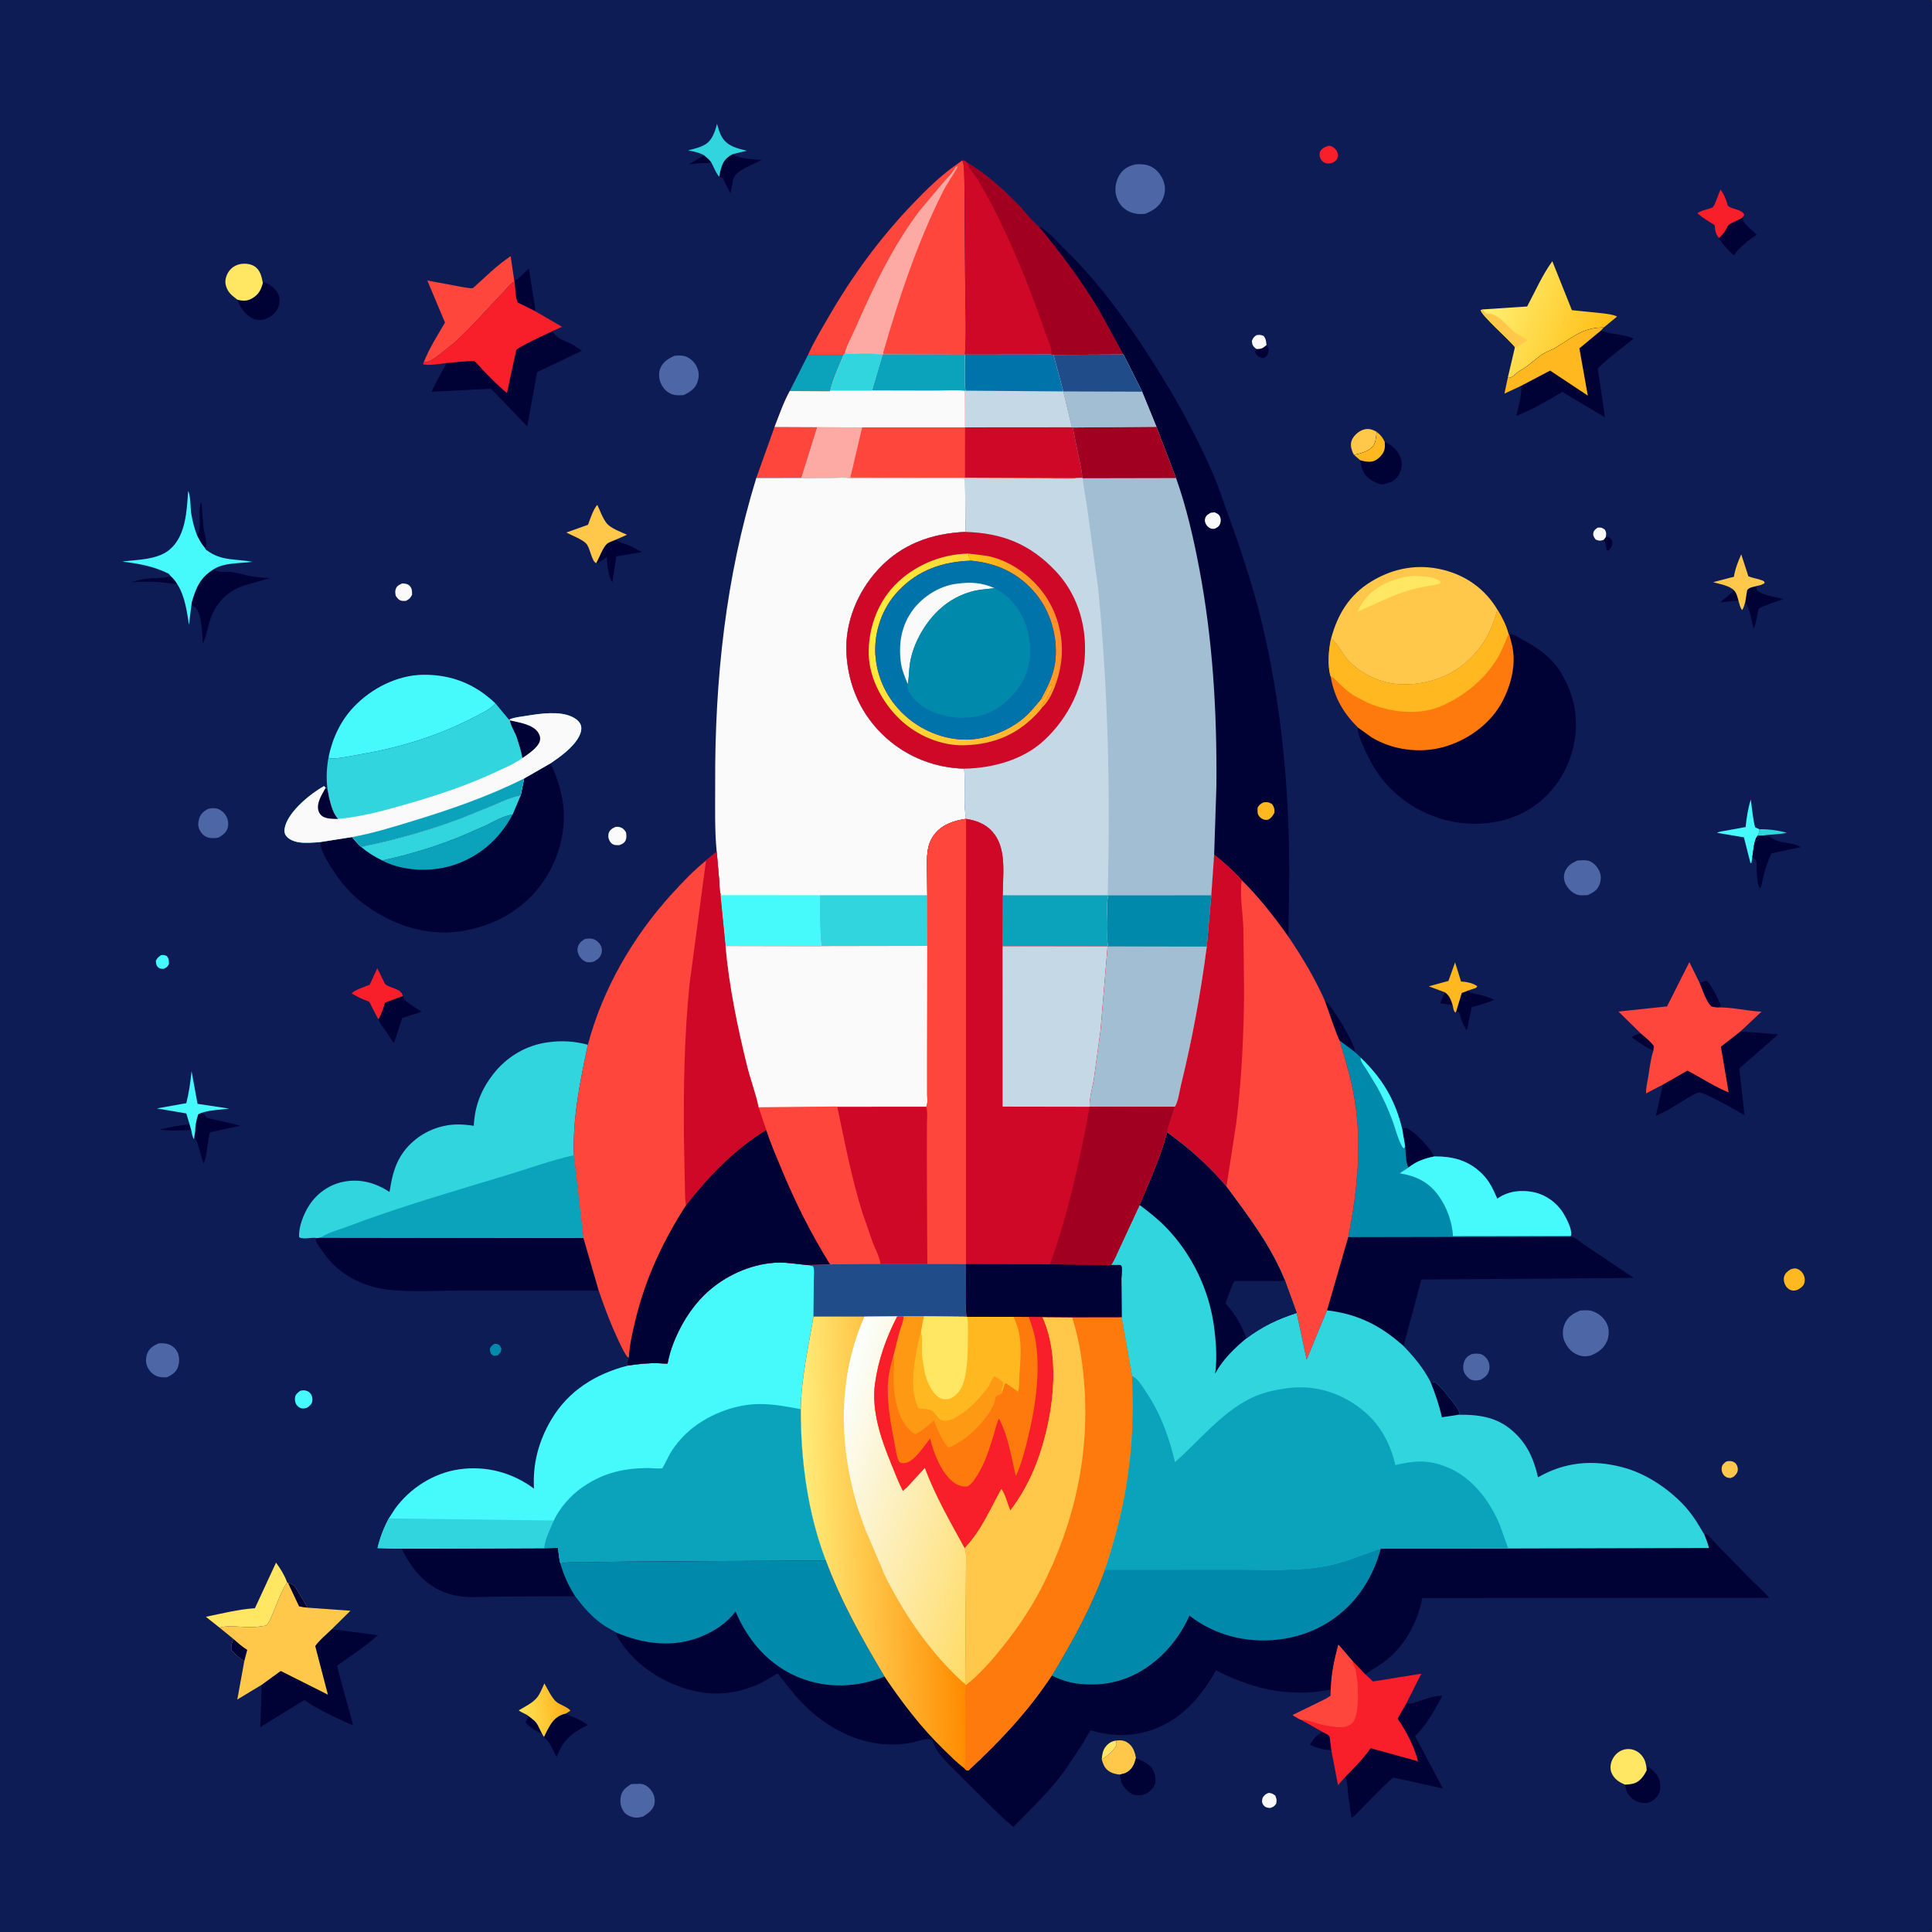 <svg version="1.1" xmlns="http://www.w3.org/2000/svg" style="display: block;" viewBox="0 0 2048 2048" width="1024" height="1024">
<rect x="0" y="0" width="2048" height="2048" fill="#333333" stroke="none"/>
<defs>
	<linearGradient id="Gradient1" gradientUnits="userSpaceOnUse" x1="599.806" y1="1810.11" x2="554.184" y2="1814.79">
		<stop class="stop0" offset="0" stop-opacity="1" stop-color="rgb(255,176,27)"/>
		<stop class="stop1" offset="1" stop-opacity="1" stop-color="rgb(255,225,82)"/>
	</linearGradient>
	<linearGradient id="Gradient2" gradientUnits="userSpaceOnUse" x1="1696.74" y1="368.03" x2="1575.78" y2="321.737">
		<stop class="stop0" offset="0" stop-opacity="1" stop-color="rgb(255,190,21)"/>
		<stop class="stop1" offset="1" stop-opacity="1" stop-color="rgb(255,240,115)"/>
	</linearGradient>
	<linearGradient id="Gradient3" gradientUnits="userSpaceOnUse" x1="1016.76" y1="1630.96" x2="853.263" y2="1635.42">
		<stop class="stop0" offset="0" stop-opacity="1" stop-color="rgb(255,140,0)"/>
		<stop class="stop1" offset="1" stop-opacity="1" stop-color="rgb(255,236,121)"/>
	</linearGradient>
	<linearGradient id="Gradient4" gradientUnits="userSpaceOnUse" x1="1074.43" y1="1617.06" x2="865.606" y2="1552.34">
		<stop class="stop0" offset="0" stop-opacity="1" stop-color="rgb(255,219,101)"/>
		<stop class="stop1" offset="1" stop-opacity="1" stop-color="rgb(251,255,255)"/>
	</linearGradient>
	<linearGradient id="Gradient5" gradientUnits="userSpaceOnUse" x1="1046.34" y1="663.793" x2="1116.25" y2="646.646">
		<stop class="stop0" offset="0" stop-opacity="1" stop-color="rgb(255,198,19)"/>
		<stop class="stop1" offset="1" stop-opacity="1" stop-color="rgb(255,143,44)"/>
	</linearGradient>
	<linearGradient id="Gradient6" gradientUnits="userSpaceOnUse" x1="1117.6" y1="719.448" x2="926.292" y2="661.329">
		<stop class="stop0" offset="0" stop-opacity="1" stop-color="rgb(255,175,45)"/>
		<stop class="stop1" offset="1" stop-opacity="1" stop-color="rgb(255,236,60)"/>
	</linearGradient>
</defs>
<path transform="translate(0,0)" fill="rgb(14,28,86)" d="M 2047 2048 L -0 2048 L -0 -0 L 2047 0 C 2049.96 6.534 2048.07 21.078 2048.07 28.829 L 2048.07 102.77 L 2048.1 351.781 L 2048.1 1692.03 L 2048.07 1962.62 L 2048.07 2023.96 C 2048.07 2030.64 2049.51 2040.87 2047.5 2046.9 L 2047 2048 z"/>
<path transform="translate(0,0)" fill="rgb(0,1,53)" d="M 1702.27 569.163 C 1704.48 569.277 1705.23 568.784 1706.85 570.48 C 1708.62 572.326 1709.28 573.636 1709.06 576.211 C 1708.73 579.951 1707.62 580.713 1705.22 583.5 L 1703.34 583.642 C 1702.28 579.379 1702.23 576.107 1700.16 572.103 L 1702.27 569.163 z"/>
<path transform="translate(0,0)" fill="rgb(0,1,53)" d="M 1531.7 1051.94 C 1536.62 1055.3 1538.02 1059.96 1539.87 1065.41 L 1526.64 1063.66 L 1531.7 1051.94 z"/>
<path transform="translate(0,0)" fill="rgb(0,1,53)" d="M 746.448 164.706 C 749.145 166.966 751.818 169.005 753.829 171.92 C 751.264 173.447 747.099 172.791 744.058 172.915 C 739.364 173.105 734.654 173.708 729.986 174.229 L 746.448 164.706 z"/>
<path transform="translate(0,0)" fill="rgb(0,1,53)" d="M 1838.28 625.967 C 1841.01 628.811 1841.74 632.958 1842.83 636.649 L 1823.65 638.389 L 1838.28 625.967 z"/>
<path transform="translate(0,0)" fill="rgb(0,1,53)" d="M 560.264 1819.12 C 564.138 1822.08 567.949 1824.55 570.182 1829 L 574.718 1838.13 C 569.746 1835.93 560.552 1830.31 557.147 1826 L 560.264 1819.12 z"/>
<path transform="translate(0,0)" fill="rgb(49,213,222)" d="M 1865.11 879.054 C 1873.42 878.676 1885.97 880.4 1894.04 882.749 C 1885.4 884.866 1876.4 884.19 1867.72 885.881 L 1863.18 885.914 C 1864.48 883.711 1864.72 881.529 1865.11 879.054 z"/>
<path transform="translate(0,0)" fill="rgb(0,1,53)" d="M 202.683 1197.86 C 192.03 1198.3 179.843 1198.94 169.315 1197.49 C 179.897 1194.88 190.077 1192.63 200.98 1191.88 L 202.683 1197.86 z"/>
<path transform="translate(0,0)" fill="rgb(0,137,170)" d="M 524.23 1424.5 C 525.153 1424.54 526.65 1424.55 527.5 1424.86 C 530.097 1425.83 530.53 1427.38 531.478 1429.68 C 530.941 1434.01 530.53 1433.94 527.5 1436.78 C 524.841 1437.1 523.302 1437.86 521.186 1435.81 C 519.382 1434.07 519.416 1431.81 519.339 1429.5 C 520.901 1426.55 521.352 1426.24 524.23 1424.5 z"/>
<path transform="translate(0,0)" fill="rgb(0,1,53)" d="M 1331.94 369.959 C 1337.37 370.022 1338.31 369.181 1342.53 365.822 C 1344.3 368.543 1345.17 369.918 1344.5 373.255 C 1343.83 376.609 1342.66 377.656 1339.95 379.5 C 1337.1 379.5 1335.22 378.962 1333 376.984 C 1331.98 376.073 1331.2 374.635 1330.49 373.5 C 1330.86 372.018 1331.05 371.236 1331.94 369.959 z"/>
<path transform="translate(0,0)" fill="rgb(255,231,100)" d="M 1167.87 1864.92 C 1168.47 1860.16 1168.76 1855.84 1171.79 1851.92 C 1174.87 1847.93 1178.04 1845.85 1182.99 1845.08 C 1183.66 1848.3 1184.18 1849.43 1182.22 1852.18 C 1178.54 1857.31 1173.38 1861.95 1167.87 1864.92 z"/>
<path transform="translate(0,0)" fill="rgb(250,250,250)" d="M 1700.16 572.103 C 1696.48 573.587 1695.07 573.353 1691.5 571.958 C 1689.84 569.678 1688.5 568.013 1688.98 565 C 1689.42 562.233 1691.47 560.912 1693.5 559.299 C 1697.57 559.169 1697.8 559.014 1701.32 561.5 C 1702.89 565.036 1702.8 565.527 1702.27 569.163 L 1700.16 572.103 z"/>
<path transform="translate(0,0)" fill="rgb(70,250,252)" d="M 170.859 1012.5 C 173.681 1012.1 174.296 1012.43 176.983 1013.5 C 179.297 1016.96 179.01 1017.95 179.065 1022 C 177.14 1025.33 176.786 1025.42 173.5 1026.99 C 171.224 1027.1 169.575 1027.07 167.75 1025.5 C 165.468 1023.54 165.418 1021.26 165.198 1018.5 C 166.723 1015.41 167.948 1014.3 170.859 1012.5 z"/>
<path transform="translate(0,0)" fill="rgb(0,1,53)" d="M 1739.16 1095.37 C 1743.81 1099.53 1749.7 1103.88 1753.23 1109 L 1752.67 1113.6 C 1744.52 1110.74 1737.44 1104.48 1730.06 1100 L 1730.5 1098.68 C 1733.35 1097.22 1736.1 1096.28 1739.16 1095.37 z"/>
<path transform="translate(0,0)" fill="rgb(0,1,53)" d="M 181.287 610.984 C 183.862 613.564 185.994 615.792 187.763 618.995 C 184.825 619.057 181.818 618.81 178.924 618.31 C 166.006 616.074 152.643 616.812 139.583 617.012 C 145.275 615.369 151.071 613.774 157 613.293 C 164.722 612.667 172.817 613.062 180.362 611.227 L 181.287 610.984 z"/>
<path transform="translate(0,0)" fill="rgb(250,250,250)" d="M 1331.94 369.959 L 1330.99 369.29 C 1327.95 366.907 1327.34 365.136 1327.01 361.5 C 1328.29 358.143 1329.02 357.239 1332 355.235 C 1335.22 354.788 1336.51 354.854 1339.5 356.117 C 1342.18 359.667 1342 361.481 1342.53 365.822 C 1338.31 369.181 1337.37 370.022 1331.94 369.959 z"/>
<path transform="translate(0,0)" fill="rgb(0,1,53)" d="M 209.19 568.08 L 209.891 566.581 C 214.24 556.551 209.068 542.014 213.467 531.562 L 215.784 559.762 C 216.465 565.395 219.971 575.148 218.322 580.217 L 217.234 580.84 C 213.727 576.9 211.556 572.73 209.19 568.08 z"/>
<path transform="translate(0,0)" fill="rgb(250,250,250)" d="M 1344.87 1900.5 C 1348.5 1900.97 1349.1 1901.41 1351.91 1903.5 C 1353.41 1907.22 1353.42 1908.02 1352.83 1912 C 1350.47 1915.12 1350.06 1915.24 1346.58 1916.5 L 1345.84 1916.52 C 1342.54 1916.19 1340.46 1915.52 1338.7 1912.5 C 1337.24 1909.98 1337.87 1908.13 1338.5 1905.51 C 1340.53 1902.8 1341.65 1901.63 1344.87 1900.5 z"/>
<path transform="translate(0,0)" fill="rgb(255,200,74)" d="M 1829.48 1549.5 L 1831.14 1548.96 C 1833.93 1548.39 1837.38 1549.01 1839.5 1550.97 C 1841.52 1552.83 1842.51 1556.3 1842.03 1559 C 1841.5 1561.96 1839.58 1563.62 1837.5 1565.53 L 1834.5 1566.79 C 1831.82 1566.59 1830.1 1566.43 1828.08 1564.5 C 1825.89 1562.41 1824.82 1559.48 1825.02 1556.5 C 1825.26 1552.9 1827.03 1551.69 1829.48 1549.5 z"/>
<path transform="translate(0,0)" fill="rgb(250,250,250)" d="M 426.329 618.5 C 429.175 618.441 432.529 618.997 434.5 621.274 C 437.079 624.253 436.73 626.844 436.81 630.5 C 434.763 634.248 434.206 634.743 430.5 636.888 C 428.997 636.959 426.946 637.188 425.5 636.792 C 422.46 635.96 421.147 633.986 419.5 631.56 C 418.996 628.822 418.565 626.575 419.697 623.87 C 421 620.755 423.473 619.777 426.329 618.5 z"/>
<path transform="translate(0,0)" fill="rgb(0,1,53)" d="M 1401.71 1835.84 C 1404.37 1837.21 1407.64 1838.39 1409.48 1840.82 L 1411.28 1855.33 C 1402.98 1855.09 1396.04 1852.65 1388.44 1849.62 C 1390.91 1845.96 1393.28 1841.61 1397.11 1839.25 C 1398.74 1838.25 1400.2 1837.02 1401.71 1835.84 z"/>
<path transform="translate(0,0)" fill="rgb(248,30,42)" d="M 1408.48 154.5 C 1409.62 154.561 1409.77 154.509 1411 154.907 C 1413.54 155.73 1416.49 158.526 1417.5 160.972 C 1418.65 163.758 1418.18 166.288 1417.23 169.01 C 1414.24 171.986 1413.61 172.318 1409.5 173.296 C 1408.19 173.297 1406.78 173.363 1405.5 173.007 C 1403.15 172.358 1401.28 170.754 1400.07 168.691 C 1398.86 166.641 1398.28 163.22 1399.27 160.927 C 1400.82 157.338 1405.01 155.511 1408.48 154.5 z"/>
<path transform="translate(0,0)" fill="rgb(0,1,53)" d="M 1801.59 1041.84 L 1809 1039.56 C 1812.79 1041.65 1821.94 1059.81 1823.58 1064.5 C 1823.88 1065.38 1823.78 1065.92 1823.72 1066.77 L 1822.02 1067.25 C 1820.18 1067.78 1820.72 1067.35 1820.02 1068 L 1814.5 1067.03 C 1809.28 1063.62 1804.16 1047.71 1801.59 1041.84 z"/>
<path transform="translate(0,0)" fill="rgb(70,250,252)" d="M 317.979 1474.5 C 318.822 1474.18 319.048 1474.04 320.067 1473.92 C 323.243 1473.52 326.141 1474.22 328.5 1476.48 C 330.818 1478.7 331.519 1482.41 331.004 1485.5 C 330.428 1488.95 328.036 1490.36 325.5 1492.27 C 324.25 1492.62 322.351 1493.15 321 1493.08 C 318.384 1492.95 316.583 1491.74 314.918 1489.84 C 312.998 1487.65 312.458 1484.95 312.673 1482.11 C 312.973 1478.15 315.136 1476.77 317.979 1474.5 z"/>
<path transform="translate(0,0)" fill="rgb(250,250,250)" d="M 652.715 876.5 C 654.162 876.424 656.098 876.442 657.5 876.922 C 660.693 878.014 661.828 879.609 663.617 882.329 C 664.053 885.297 664.453 888.193 663.061 891 C 661.592 893.963 659.349 894.78 656.5 895.872 C 654.95 895.942 653.416 895.976 651.875 895.727 C 649.751 895.385 648.143 894.186 646.91 892.461 C 645.053 889.863 644.302 886.312 645.264 883.151 C 646.354 879.569 649.494 877.787 652.715 876.5 z"/>
<path transform="translate(0,0)" fill="rgb(0,1,53)" d="M 1404.24 1060.47 C 1411.4 1064.96 1433.88 1103.06 1435.63 1111.55 C 1436.09 1113.77 1436.04 1113 1435.83 1114.89 L 1420.2 1103.22 C 1418.05 1101.06 1406.46 1066.17 1404.24 1060.47 z"/>
<path transform="translate(0,0)" fill="rgb(255,184,31)" d="M 1898.2 1345.5 C 1899.89 1344.93 1901.69 1344.46 1903.5 1344.65 C 1905.94 1344.9 1908.49 1346.65 1910.04 1348.5 C 1912.57 1351.5 1913.69 1355.47 1912.86 1359.35 C 1912 1363.37 1908.82 1365.37 1905.5 1367.24 C 1904.07 1367.75 1902.05 1368.24 1900.5 1368.06 C 1897.82 1367.77 1895.78 1366.53 1894.04 1364.5 C 1891.63 1361.67 1890.35 1357.35 1891.16 1353.68 C 1892.04 1349.62 1894.95 1347.61 1898.2 1345.5 z"/>
<path transform="translate(0,0)" fill="rgb(76,102,166)" d="M 619.776 995.5 C 622.048 994.931 624.892 994.707 627.206 995.055 C 631.044 995.631 634.318 998.277 636.322 1001.52 C 638.08 1004.36 638.496 1007.5 637.554 1010.71 C 636.287 1015.02 633.294 1017.3 629.5 1019.32 C 627.15 1020.1 624.461 1020.29 622 1019.83 C 619.366 1019.33 616.296 1016.63 614.784 1014.5 C 612.813 1011.73 611.71 1008.14 612.354 1004.78 C 613.243 1000.13 615.961 997.917 619.776 995.5 z"/>
<path transform="translate(0,0)" fill="rgb(255,200,74)" d="M 1435.2 482.175 L 1433.79 479.29 C 1431.98 474.747 1431.11 470.286 1433.37 465.715 C 1435.65 461.107 1440.62 456.829 1445.57 455.382 C 1450.68 453.89 1454.85 455.188 1459.28 457.767 C 1458.56 464.099 1458.73 470.599 1453.49 475.005 C 1448.44 479.249 1441.51 480.89 1435.2 482.175 z"/>
<path transform="translate(0,0)" fill="rgb(0,1,53)" d="M 545.565 299.408 L 546.5 296.418 L 548.125 296.202 L 560.681 284.722 L 564.93 312.182 C 565.874 317.83 567.3 324.055 567.14 329.761 L 548.585 320.586 C 546.252 314.515 546.226 305.887 545.565 299.408 z"/>
<path transform="translate(0,0)" fill="rgb(0,1,53)" d="M 1556.13 1050.07 L 1557.45 1051.16 C 1560.53 1053.49 1565.5 1053.73 1569.19 1054.64 C 1574.28 1055.89 1579.25 1057.69 1584.07 1059.74 C 1576.05 1063.24 1568.73 1065.64 1560.14 1067.44 L 1554.88 1092.57 C 1552.52 1088.61 1550.32 1084.36 1548.79 1080 C 1548.09 1078.01 1547.82 1074.13 1546.02 1072.86 C 1545.34 1072.38 1544.4 1072.43 1543.59 1072.22 L 1549.5 1052.62 L 1556.13 1050.07 z"/>
<path transform="translate(0,0)" fill="rgb(0,1,53)" d="M 1849.99 638.377 L 1852.07 625.5 C 1854.27 622.664 1858.06 622.307 1861.47 621.3 C 1862.05 623.903 1861.84 625.92 1864.33 627.398 C 1871.01 631.373 1882.75 632.813 1890.46 635.136 C 1882.06 638.293 1872.05 640.834 1864.31 645.217 C 1862.57 651.826 1861.74 660.214 1858.9 666.292 C 1856.46 657.724 1855.24 645.473 1849.99 638.377 z"/>
<path transform="translate(0,0)" fill="rgb(76,102,166)" d="M 1559.74 1435.5 C 1562.82 1434.83 1566.43 1434.53 1569.5 1435.39 C 1572.6 1436.26 1575.39 1438.87 1577 1441.63 C 1578.95 1444.99 1579.41 1449.06 1578.44 1452.8 C 1577.14 1457.77 1574.08 1460.03 1569.84 1462.5 C 1566.95 1463.43 1563.99 1463.72 1561 1462.99 C 1557.54 1462.14 1554.81 1459.44 1552.99 1456.5 C 1550.81 1453 1550.55 1448.54 1551.69 1444.62 C 1553.08 1439.88 1555.46 1437.72 1559.74 1435.5 z"/>
<path transform="translate(0,0)" fill="rgb(70,250,252)" d="M 1857.5 908.757 L 1856.57 914.838 L 1855.5 914.787 L 1848.63 887.599 L 1820.1 882.825 C 1823.06 881.278 1826.81 881.011 1830.1 880.404 L 1850.42 876.695 C 1851.46 866.909 1852.88 856.905 1855.94 847.526 C 1857.18 857.299 1858.08 867.442 1860.5 876.999 L 1865.11 879.054 C 1864.72 881.529 1864.48 883.711 1863.18 885.914 C 1859.06 890.269 1858.67 902.422 1857.5 908.757 z"/>
<path transform="translate(0,0)" fill="rgb(0,1,53)" d="M 631.977 596.969 C 635.161 591.502 639.023 580.27 643.457 576.426 C 645.41 574.732 650.278 573.264 652.778 572.105 L 653.681 572.655 C 656.12 574.103 658.279 575.111 660.983 575.955 C 667.758 578.07 674.254 581.926 680.521 585.25 L 653.336 589.751 L 649.05 617.542 C 644.542 609.966 643.758 599.147 643.088 590.505 C 639.728 592.901 636.092 596.188 631.977 596.969 z"/>
<path transform="translate(0,0)" fill="rgb(0,1,53)" d="M 762.476 187.304 C 762.87 184.15 763.496 181.181 764.446 178.141 C 766.799 170.604 769.688 167.09 776.66 163.404 L 777.363 163.928 C 783.813 168.454 799.4 168.796 807.438 169.46 C 799.427 174.074 779.612 180.382 777.303 189.965 L 774.4 205.099 L 768.648 193.98 C 768.225 193.076 766.795 189.342 766.131 188.771 C 765.136 187.915 763.694 187.793 762.476 187.304 z"/>
<path transform="translate(0,0)" fill="rgb(0,1,53)" d="M 1486.36 1196.8 C 1489.08 1195.72 1489.73 1195.06 1492.5 1196.58 C 1499.66 1200.5 1507.63 1208.79 1512.89 1215 L 1513.95 1216.22 C 1516.53 1219.26 1518.49 1222.41 1520.43 1225.88 C 1510.3 1228.03 1501.13 1231.03 1493.01 1237.71 C 1490 1232.19 1490.12 1221.58 1489.52 1215.23 L 1486.36 1196.8 z"/>
<path transform="translate(0,0)" fill="rgb(255,184,31)" d="M 1531.7 1051.94 L 1514.57 1045.53 L 1535.4 1039.83 L 1542.44 1020.15 L 1548.76 1040.41 C 1554.17 1040.72 1561.69 1042.08 1566.02 1045.5 C 1565.44 1046.28 1565.16 1046.8 1564.22 1047.33 L 1556.13 1050.07 L 1549.5 1052.62 L 1543.59 1072.22 L 1542.8 1073.35 C 1540.74 1071.96 1540.45 1067.89 1539.87 1065.41 C 1538.02 1059.96 1536.62 1055.3 1531.7 1051.94 z"/>
<path transform="translate(0,0)" fill="rgb(0,1,53)" d="M 206.945 1198.79 C 206.823 1193.39 208.336 1186.19 210.196 1181.12 L 212.971 1179.89 C 216.313 1180.69 217.473 1182.47 219.5 1185.01 L 254.932 1193.23 L 222.477 1200.3 C 219.866 1210.9 219.631 1223.58 215.908 1233.53 C 212.937 1225.63 211.366 1216.35 207.984 1208.86 C 206.73 1206.08 207.058 1201.84 206.945 1198.79 z"/>
<path transform="translate(0,0)" fill="rgb(0,1,53)" d="M 1831.37 239.814 C 1832.69 237.876 1833.78 237.235 1835.85 236.324 L 1846.79 230.948 L 1846.98 231.86 C 1848.53 237.94 1857.75 243.955 1862.12 248.785 C 1852.95 255.113 1844.41 261.551 1837.83 270.7 C 1832.47 265.143 1825.7 259.236 1822.24 252.306 C 1826.16 248.556 1829.26 244.862 1831.37 239.814 z"/>
<path transform="translate(0,0)" fill="rgb(76,102,166)" d="M 220.382 857.5 C 223.158 856.588 226.624 856.548 229.5 857.034 C 233.186 857.658 237.532 861.34 239.421 864.451 C 241.74 868.27 242.631 873.441 241.313 877.758 C 239.728 882.947 236.009 885.299 231.545 887.885 C 228.139 888.48 224.922 888.758 221.5 888.04 C 217.537 887.208 214.392 884.533 212.333 881.125 C 209.564 876.541 209.733 872.428 211.216 867.451 C 212.61 862.775 216.269 859.765 220.382 857.5 z"/>
<path transform="translate(0,0)" fill="rgb(70,250,252)" d="M 200.98 1191.88 L 197.496 1180.3 L 166.253 1174.97 L 197.5 1169.42 C 200.329 1158.05 201.889 1147.17 203.058 1135.5 L 209.393 1170.09 L 242.99 1175.17 C 233.47 1176.45 221.987 1176.63 212.971 1179.89 L 210.196 1181.12 C 208.336 1186.19 206.823 1193.39 206.945 1198.79 L 205.564 1207.5 C 203.783 1204.93 203.358 1200.92 202.683 1197.86 L 200.98 1191.88 z"/>
<path transform="translate(0,0)" fill="rgb(255,200,74)" d="M 1838.28 625.967 C 1833.55 620.697 1822.73 619.118 1816.01 617.13 L 1836.67 611.731 L 1837.99 611.496 C 1839.3 603.133 1842.37 595.325 1845.79 587.633 L 1853.33 610.837 C 1857.97 612.85 1862.94 613.325 1867.6 615.117 C 1869.62 615.893 1869.76 615.788 1870.73 617.82 C 1867.95 620.158 1864.94 620.548 1861.47 621.3 C 1858.06 622.307 1854.27 622.664 1852.07 625.5 L 1849.99 638.377 C 1849.11 641.219 1848.41 644.155 1846.81 646.693 C 1844.5 644.291 1843.8 639.838 1842.83 636.649 C 1841.74 632.958 1841.01 628.811 1838.28 625.967 z"/>
<path transform="translate(0,0)" fill="rgb(0,1,53)" d="M 1745.54 1876.53 L 1746.72 1872.4 C 1752.91 1876.99 1758.81 1882.33 1759.79 1890.37 C 1760.41 1895.48 1759.54 1900.91 1756.19 1904.95 C 1753.72 1907.93 1749.91 1910.59 1746 1911.06 C 1739.98 1911.79 1734.36 1910.25 1729.8 1906.21 C 1728.51 1905.06 1727.53 1903.71 1726.5 1902.34 L 1725.83 1901.48 C 1723.71 1898.6 1723.21 1895.2 1722.51 1891.78 C 1725.72 1891.56 1729.21 1891.42 1732.28 1890.39 C 1738.81 1888.21 1742.69 1882.4 1745.54 1876.53 z"/>
<path transform="translate(0,0)" fill="rgb(255,200,74)" d="M 1182.99 1845.08 C 1188.28 1844.42 1192.41 1844.78 1196.69 1848.32 C 1201.49 1852.3 1203.16 1857.83 1204.17 1863.73 C 1202.54 1869.88 1200.6 1874.94 1194.94 1878.5 C 1192.52 1880.02 1189.67 1880.57 1186.93 1881.19 C 1183.3 1880.61 1179.7 1880.06 1176.5 1878.15 C 1171.07 1874.91 1169.54 1870.76 1167.87 1864.92 C 1173.38 1861.95 1178.54 1857.31 1182.22 1852.18 C 1184.18 1849.43 1183.66 1848.3 1182.99 1845.08 z"/>
<path transform="translate(0,0)" fill="rgb(49,213,222)" d="M 746.448 164.706 C 741.183 161.618 735.323 160.639 729.442 159.349 C 735.609 157.855 742.381 156.305 747.851 152.955 C 754.64 148.798 757.853 139.916 759.707 132.554 L 760.031 131.221 C 761.413 135.708 762.662 140.77 765.008 144.848 C 770.863 155.024 781.236 157.228 791.703 159.799 L 776.66 163.404 C 769.688 167.09 766.799 170.604 764.446 178.141 C 763.496 181.181 762.87 184.15 762.476 187.304 C 758.998 183.943 756.351 176.33 753.829 171.92 C 751.818 169.005 749.145 166.966 746.448 164.706 z"/>
<path transform="translate(0,0)" fill="rgb(0,1,53)" d="M 576.665 1841.28 C 578.998 1836.25 581.412 1831.3 584.54 1826.69 C 588.1 1821.45 593.397 1817.67 599.688 1816.51 C 601.99 1817.77 604.185 1818.92 606.67 1819.77 C 612.524 1821.77 617.909 1825.06 623.006 1828.51 C 605.911 1837.2 596.706 1844.33 590.051 1862.75 C 586.247 1855.05 583.2 1847.1 576.665 1841.28 z"/>
<path transform="translate(0,0)" fill="rgb(0,1,53)" d="M 1863.18 885.914 L 1867.72 885.881 C 1870.69 886.107 1874.91 885.759 1877.14 887.64 C 1885.43 894.625 1899.77 892.261 1908.89 897.975 L 1877.75 904.638 C 1874.3 912.138 1871.66 919.901 1869.46 927.857 C 1868.36 931.846 1868.08 938.389 1865.71 941.642 C 1863.65 939.643 1863.6 937.604 1863.22 934.893 C 1862.53 929.917 1862.02 925.132 1861.94 920.103 C 1861.9 917.911 1862.32 914.07 1861.3 912.108 C 1860.62 910.793 1858.65 909.583 1857.5 908.757 C 1858.67 902.422 1859.06 890.269 1863.18 885.914 z"/>
<path transform="translate(0,0)" fill="rgb(248,30,42)" d="M 1822.24 252.306 C 1818.88 248.305 1818.23 245.189 1817.74 240.013 L 1817.61 238.577 C 1811.07 234.75 1805.1 230.901 1799.27 226.056 C 1804.22 222.627 1809.67 222.26 1815 220.067 C 1817.82 218.907 1821.65 204.949 1823.91 200.92 L 1826.33 204.723 C 1828.74 209.005 1830.24 213.231 1831.48 217.97 L 1832.74 218.929 C 1837.24 222.16 1847.58 222.165 1848.98 228 L 1846.79 230.948 L 1835.85 236.324 C 1833.78 237.235 1832.69 237.876 1831.37 239.814 C 1829.26 244.862 1826.16 248.556 1822.24 252.306 z"/>
<path transform="translate(0,0)" fill="rgb(0,1,53)" d="M 426.94 1055.84 L 427.386 1057.12 C 429.557 1062.49 442.316 1069.29 446.889 1072.42 L 426.308 1079.27 L 417.666 1105.52 C 414.45 1102.38 412.243 1097.71 409.708 1093.97 C 406.921 1089.85 402.643 1085.14 401.048 1080.54 C 404.089 1075.54 406.082 1069.89 407.614 1064.27 L 407.983 1062.87 L 426.94 1055.84 z"/>
<path transform="translate(0,0)" fill="rgb(0,1,53)" d="M 1204.17 1863.73 C 1211.89 1867.15 1219.69 1869.68 1223.06 1878 C 1224.88 1882.48 1225.83 1888.75 1223.52 1893.23 C 1221.19 1897.77 1216.75 1901.09 1211.91 1902.44 C 1208.19 1903.49 1203.03 1903.37 1199.59 1901.46 C 1194.96 1898.87 1189.44 1892.88 1188.21 1887.72 L 1187.67 1885 L 1186.93 1881.19 C 1189.67 1880.57 1192.52 1880.02 1194.94 1878.5 C 1200.6 1874.94 1202.54 1869.88 1204.17 1863.73 z"/>
<path transform="translate(0,0)" fill="rgb(76,102,166)" d="M 168.099 1424.04 C 171.799 1423.86 175.184 1423.76 178.729 1425.01 C 182.766 1426.43 186.372 1429.61 188.181 1433.52 C 190.568 1438.67 190.351 1444.86 188.231 1450.06 C 186.176 1455.1 181.756 1457.76 177.041 1459.94 C 173.543 1460.11 170.24 1460.18 166.886 1459.01 C 162.028 1457.3 158.261 1453.35 156.155 1448.71 C 154.289 1444.6 154.443 1438.65 156.205 1434.5 C 158.6 1428.86 162.736 1426.45 168.099 1424.04 z"/>
<path transform="translate(0,0)" fill="rgb(0,1,53)" d="M 278.641 299.869 L 280 298.953 C 286.581 301.913 292.994 306.037 295.534 313.217 C 297.2 317.927 296.226 323.874 293.798 328.156 C 290.98 333.126 285.27 337.171 279.807 338.548 C 274.285 339.941 269.714 339.122 264.996 335.94 C 258.337 331.446 254.394 325.125 251.687 317.712 C 257.252 319.149 262.162 319.26 267.278 316.267 C 274.181 312.228 276.651 307.356 278.641 299.869 z"/>
<path transform="translate(0,0)" fill="rgb(248,30,42)" d="M 391.846 1043.91 L 399.956 1026.38 L 408.16 1043.06 C 413.258 1047.79 426.017 1047.8 426.94 1055.84 L 407.983 1062.87 L 407.614 1064.27 C 406.082 1069.89 404.089 1075.54 401.048 1080.54 L 393.546 1066.15 C 393.254 1065.57 392.002 1062.51 391.541 1062.16 C 390.087 1061.05 386.533 1060.09 384.738 1059.31 C 380.614 1057.51 376.694 1055.32 372.764 1053.14 C 374.796 1049.84 387.777 1045.5 391.846 1043.91 z"/>
<path transform="translate(0,0)" fill="rgb(76,102,166)" d="M 669.142 1891.15 L 678.552 1890.92 C 683.116 1891.23 686.448 1893.35 689.365 1896.8 C 692.95 1901.03 694.723 1905.9 693.866 1911.5 C 692.828 1918.27 687.026 1922.26 681.72 1925.64 C 679.199 1926.24 676.568 1926.87 673.962 1926.75 C 669.971 1926.56 664.36 1924.36 661.812 1921.16 C 657.923 1916.26 656.824 1910.11 658.126 1904 C 659.492 1897.59 663.938 1894.42 669.142 1891.15 z"/>
<path transform="translate(0,0)" fill="rgb(255,231,100)" d="M 1722.51 1891.78 C 1720.21 1890.76 1717.9 1889.69 1715.8 1888.28 C 1711.79 1885.57 1708.3 1881.14 1707.46 1876.31 C 1706.55 1871.06 1708.2 1865.89 1711.32 1861.65 C 1714.33 1857.56 1718.92 1854.76 1724 1854.17 C 1729.13 1853.57 1734.12 1855.17 1738.01 1858.53 C 1743.69 1863.44 1745.01 1869.39 1745.54 1876.53 C 1742.69 1882.4 1738.81 1888.21 1732.28 1890.39 C 1729.21 1891.42 1725.72 1891.56 1722.51 1891.78 z"/>
<path transform="translate(0,0)" fill="url(#Gradient1)" d="M 560.264 1819.12 C 557.107 1816.48 553.065 1815.63 549.888 1813.06 C 556.213 1809.26 564.442 1805.34 569.16 1799.63 C 572.559 1795.51 574.791 1789.29 577.086 1784.46 C 580.5 1790.38 584.668 1799.72 589.844 1804.09 C 593.222 1806.94 603.22 1810.18 604.555 1813.5 L 599.688 1816.51 C 593.397 1817.67 588.1 1821.45 584.54 1826.69 C 581.412 1831.3 578.998 1836.25 576.665 1841.28 L 574.718 1838.13 L 570.182 1829 C 567.949 1824.55 564.138 1822.08 560.264 1819.12 z"/>
<path transform="translate(0,0)" fill="rgb(76,102,166)" d="M 1672.15 912.136 C 1675.92 912.086 1680.49 911.328 1684.12 912.524 C 1689.31 914.232 1693.13 918.665 1695.38 923.488 C 1697.51 928.069 1697.3 933.083 1695.5 937.738 C 1693.11 943.925 1688.78 946.203 1683.01 948.869 C 1679.7 948.992 1675.66 949.431 1672.45 948.544 C 1667.15 947.078 1662.6 942.535 1660.01 937.862 C 1657.86 933.994 1657.13 928.866 1658.67 924.631 C 1661.14 917.861 1665.96 915.006 1672.15 912.136 z"/>
<path transform="translate(0,0)" fill="rgb(255,231,100)" d="M 251.687 317.712 L 249.842 316.275 C 244.992 312.665 241.663 309.513 239.703 303.57 C 238.234 299.12 238.942 294.645 240.96 290.5 C 243.324 285.642 247.329 282.111 252.5 280.51 C 257.706 278.898 264.795 279.222 269.5 282.139 C 276.005 286.172 277.178 292.994 278.641 299.869 C 276.651 307.356 274.181 312.228 267.278 316.267 C 262.162 319.26 257.252 319.149 251.687 317.712 z"/>
<path transform="translate(0,0)" fill="rgb(255,200,74)" d="M 631.977 596.969 C 626.889 594.845 625.765 580.68 621.261 576.037 C 617.015 571.659 605.899 567.443 600.338 564.491 L 623.328 556.274 C 625.58 550.098 628.864 539.945 633.162 535.163 C 636.03 541.223 639.031 549.703 643.22 554.83 C 647.535 560.111 658.508 564.08 664.614 566.848 L 652.778 572.105 C 650.278 573.264 645.41 574.732 643.457 576.426 C 639.023 580.27 635.161 591.502 631.977 596.969 z"/>
<path transform="translate(0,0)" fill="rgb(76,102,166)" d="M 715.23 377.087 C 717.989 376.979 720.957 376.711 723.698 377.074 C 728.929 377.767 733.522 381.296 736.581 385.417 C 739.77 389.713 741.398 395.535 740.378 400.817 L 740.123 402 L 739.265 405.357 C 736.701 412.288 731.12 415.62 724.868 418.788 C 720.52 419.044 716.136 419.412 712 417.757 C 706.345 415.494 702.601 411.292 700.269 405.754 C 698.458 401.453 698.027 394.9 699.889 390.538 C 702.963 383.339 708.382 380.024 715.23 377.087 z"/>
<path transform="translate(0,0)" fill="rgb(10,163,187)" d="M 856.572 376.102 L 894.319 376.114 C 889.324 388.266 883.15 401.365 880.047 414.117 L 879.547 414.759 L 837.156 414.534 L 856.572 376.102 z"/>
<path transform="translate(0,0)" fill="rgb(0,1,53)" d="M 1459.28 457.767 C 1463.47 460.824 1465.64 463.715 1467.88 468.352 C 1474.56 471.224 1481.11 476.775 1484.02 483.588 C 1486.91 490.345 1486.42 494.645 1483.76 501.3 C 1482.18 505.264 1478.41 509.267 1474.5 510.994 L 1468.14 512.894 L 1466.78 513.365 C 1461.97 514.328 1452.85 509.017 1449.44 505.818 C 1444.51 501.182 1442.86 494.247 1441.77 487.808 L 1435.2 482.175 C 1441.51 480.89 1448.44 479.249 1453.49 475.005 C 1458.73 470.599 1458.56 464.099 1459.28 457.767 z"/>
<path transform="translate(0,0)" fill="rgb(255,184,31)" d="M 1459.28 457.767 C 1463.47 460.824 1465.64 463.715 1467.88 468.352 C 1468.32 474.862 1468.07 478.383 1463.62 483.472 C 1460.86 486.624 1456.81 489.315 1452.5 489.444 C 1448.87 489.552 1445.19 488.971 1441.77 487.808 L 1435.2 482.175 C 1441.51 480.89 1448.44 479.249 1453.49 475.005 C 1458.73 470.599 1458.56 464.099 1459.28 457.767 z"/>
<path transform="translate(0,0)" fill="rgb(76,102,166)" d="M 1675.25 1389.18 C 1679.89 1388.97 1684.6 1388.45 1689 1390.22 C 1695.92 1393.01 1701.53 1397.95 1704.14 1405.1 C 1705.93 1410 1705.55 1417.09 1703.44 1421.82 C 1699.89 1429.8 1693.89 1433.82 1686.06 1436.98 C 1680.94 1438.01 1677.41 1438.14 1672.5 1436.21 C 1665.7 1433.55 1660.81 1427.76 1658.14 1421.1 C 1656.08 1415.99 1656.32 1408.87 1658.42 1403.82 C 1661.85 1395.58 1667.41 1392.41 1675.25 1389.18 z"/>
<path transform="translate(0,0)" fill="rgb(255,231,100)" d="M 232.675 1725.31 L 218.245 1713.87 C 235.305 1710.35 252.841 1705.92 270.227 1704.78 L 292.599 1656.47 C 297.183 1662.56 301.776 1670.11 304.346 1677.31 L 303.723 1678.31 C 297.896 1687.79 294.028 1698.87 289.685 1709.1 C 287.62 1713.97 285.865 1719.26 282.209 1723.16 C 275.754 1724.23 269.123 1725.12 262.571 1724.88 C 252.958 1724.52 242.032 1722.73 232.675 1725.31 z"/>
<path transform="translate(0,0)" fill="rgb(0,1,53)" d="M 226.587 603.393 L 227.976 604.521 C 231.819 607.368 241.176 605.699 246.034 606.43 C 253.07 607.491 259.98 609.729 267 611.001 C 273.212 612.127 279.694 612.393 285.986 612.85 L 258.763 620.66 L 257.04 621.283 C 242.074 626.807 231.634 636.529 225.053 651 C 220.528 660.949 219.683 672.691 215.095 682.122 C 214.078 671.046 214.277 653.553 207.709 644.265 L 206.424 643.577 C 204.691 642.633 205.368 643.051 203.888 642 L 203.707 640.401 C 203.496 638.623 203.738 639.241 203.297 638.326 C 207.905 622.78 212.186 612.201 226.587 603.393 z"/>
<path transform="translate(0,0)" fill="rgb(76,102,166)" d="M 1203.62 174.241 C 1208.18 173.869 1213.02 173.984 1217.4 175.45 C 1224.3 177.762 1229.56 183.369 1232.5 189.92 C 1235.55 196.712 1235.68 203.127 1232.93 210.047 C 1229.4 218.96 1222.34 223.191 1213.97 226.668 C 1206.68 227.241 1200.93 226.787 1194.5 222.944 C 1188.52 219.37 1184.82 213.747 1183.14 207.081 C 1181.34 199.962 1182.98 191.304 1186.91 185.114 C 1191.09 178.53 1196.36 176.112 1203.62 174.241 z"/>
<path transform="translate(0,0)" fill="rgb(254,70,60)" d="M 801.714 506.639 L 821.018 452.646 L 866.129 452.851 L 849.255 506.607 L 801.714 506.639 z"/>
<path transform="translate(0,0)" fill="rgb(70,250,252)" d="M 178.372 607.778 L 178.209 607.824 C 161.763 599.922 147.401 597.584 129.438 595.247 C 145.549 593.226 167.261 593.518 180.108 582.365 C 197.143 567.577 197.97 541.432 199.434 520.5 C 202.273 525.414 201.73 538.231 202.721 544.339 C 203.98 552.102 205.884 559.802 208.798 567.119 L 209.19 568.08 C 211.556 572.73 213.727 576.9 217.234 580.84 L 218.105 582.496 L 219.222 583.34 C 235.072 595.054 249.552 592.112 267.612 595.555 C 254.933 597.285 237.419 596.271 226.587 603.393 C 212.186 612.201 207.905 622.78 203.297 638.326 L 200.325 662.441 C 198.327 648.932 195.95 632.448 188.746 620.56 L 187.763 618.995 C 185.994 615.792 183.862 613.564 181.287 610.984 L 178.372 607.778 z"/>
<path transform="translate(0,0)" fill="rgb(0,1,53)" d="M 1844.92 1093.36 L 1885.09 1096.46 L 1843.73 1132.53 L 1849.35 1182.27 C 1842.76 1178.46 1805.84 1156.85 1800.45 1158.18 C 1796.01 1159.28 1790.52 1163.09 1786.55 1165.45 C 1776.55 1171.4 1766.15 1178.54 1755.27 1182.64 L 1762.89 1149.64 L 1788.74 1134.86 C 1803.2 1142.36 1817.27 1151.88 1832.39 1157.92 L 1824.23 1109.53 L 1844.92 1093.36 z"/>
<path transform="translate(0,0)" fill="rgb(254,70,60)" d="M 449.166 384.054 C 454.721 369.819 463.923 355.151 471.709 341.959 L 453.013 297.376 L 474.029 301.232 C 478.126 301.995 498.608 306.219 500.868 305.48 C 502.028 305.1 504.273 302.694 505.363 301.764 L 521.781 286.78 C 528.022 281.303 534.475 276.218 541.312 271.511 L 545.271 298.472 C 540.909 300.345 535.78 307.596 532.277 311.135 C 512.575 331.045 494.4 354.112 472 371.006 C 465.782 375.696 457.008 384.119 449.166 384.054 z"/>
<path transform="translate(0,0)" fill="rgb(0,1,53)" d="M 1490.75 1805.63 L 1492.5 1805.95 C 1495.9 1806.44 1499.05 1804.89 1502.23 1803.91 C 1510.05 1801.51 1520.86 1797.2 1528.92 1797.64 C 1520.8 1812.71 1512.35 1828.33 1500.12 1840.42 L 1529.59 1895.92 L 1476.97 1884.2 C 1464.76 1894.3 1453.96 1906.79 1442.56 1917.84 C 1440.75 1919.6 1434.8 1926.55 1432.6 1926.78 L 1429.02 1902 C 1428.33 1895.96 1428.82 1889.22 1425.89 1883.76 C 1434.92 1874.45 1444.68 1864.74 1452.21 1854.17 L 1452.93 1853.13 L 1503.09 1866.94 C 1498.93 1850.96 1490.9 1835.37 1481.46 1821.91 L 1490.75 1805.63 z"/>
<path transform="translate(0,0)" fill="rgb(0,1,53)" d="M 473.481 384.778 C 477.549 384.503 500.996 381.99 502.462 382.661 C 504.579 383.631 509.099 389.423 510.979 391.332 C 519.525 400.01 527.865 408.886 537.369 416.535 L 547.176 371.186 C 548.752 367.844 579.526 353.977 585.622 351.024 C 589.336 358.693 597.562 360.614 604.808 364.278 C 609.031 366.413 613.051 369.044 616.931 371.741 L 569.385 394.452 L 558.903 451.967 L 520.521 412.076 L 457.525 415.264 C 462.169 404.276 468.076 395.204 473.481 384.778 z"/>
<path transform="translate(0,0)" fill="rgb(0,1,53)" d="M 351.544 1727.13 L 400.57 1733.29 C 387.46 1745.51 371.723 1755 357.331 1765.64 C 358.63 1773.26 374.514 1827.75 374.184 1828.95 C 360.194 1822.99 345.991 1816.21 332.76 1808.72 C 329.207 1806.71 326.073 1804.07 322.507 1802.11 L 275.922 1830.83 L 277.398 1785.93 L 297.598 1771.28 L 347.567 1796.39 L 334.128 1744.89 C 338.641 1738.47 345.911 1732.67 351.544 1727.13 z"/>
<path transform="translate(0,0)" fill="rgb(248,30,42)" d="M 449.166 384.054 C 457.008 384.119 465.782 375.696 472 371.006 C 494.4 354.112 512.575 331.045 532.277 311.135 C 535.78 307.596 540.909 300.345 545.271 298.472 L 545.565 299.408 C 546.226 305.887 546.252 314.515 548.585 320.586 L 567.14 329.761 L 595.808 346.434 L 585.622 351.024 C 579.526 353.977 548.752 367.844 547.176 371.186 L 537.369 416.535 C 527.865 408.886 519.525 400.01 510.979 391.332 C 509.099 389.423 504.579 383.631 502.462 382.661 C 500.996 381.99 477.549 384.503 473.481 384.778 C 468.624 385.38 452.077 388.199 448.356 385.888 L 449.166 384.054 z"/>
<path transform="translate(0,0)" fill="url(#Gradient2)" d="M 1572.56 327.95 L 1618.83 324.88 C 1627.16 309.292 1635.12 291.078 1645.54 276.909 L 1666.27 328.79 L 1698.8 332.11 C 1703.61 332.784 1709.86 333.317 1714.16 335.553 L 1700.05 347.15 C 1677.97 347.099 1667.06 357.606 1649.38 368.305 C 1644.26 371.402 1638.24 373.108 1633.44 376.552 C 1625.89 381.963 1619.26 388.727 1611 393.111 C 1606.91 395.28 1604.4 399.893 1599.6 400.605 L 1598.36 400.152 L 1605.9 368.08 C 1600.54 360.705 1570.64 334.867 1569.5 328.674 L 1572.56 327.95 z"/>
<path transform="translate(0,0)" fill="rgb(255,200,74)" d="M 1605.9 368.08 C 1600.54 360.705 1570.64 334.867 1569.5 328.674 L 1572.56 327.95 C 1573.29 330.669 1573.53 330.727 1575.75 332.505 L 1577.07 332.307 C 1590 332.661 1597.27 346.562 1607 353.102 L 1619.3 360.583 C 1615.69 362.858 1609.99 367.717 1605.9 368.08 z"/>
<path transform="translate(0,0)" fill="rgb(0,1,53)" d="M 1598.36 400.152 L 1599.6 400.605 C 1604.4 399.893 1606.91 395.28 1611 393.111 C 1619.26 388.727 1625.89 381.963 1633.44 376.552 C 1638.24 373.108 1644.26 371.402 1649.38 368.305 C 1667.06 357.606 1677.97 347.099 1700.05 347.15 L 1696.98 350.51 L 1698.84 351.131 C 1709.67 354.531 1720.8 354.173 1731.54 358.985 C 1719.18 369.261 1704.94 379.194 1693.71 390.586 L 1701.35 442.415 L 1656.13 415.462 C 1640.29 424.735 1624.65 434.316 1607.41 440.785 C 1609.62 430.766 1613.36 419.221 1612.47 408.983 L 1594.75 417.258 L 1598.36 400.152 z"/>
<path transform="translate(0,0)" fill="rgb(255,184,31)" d="M 1598.36 400.152 L 1599.6 400.605 C 1604.4 399.893 1606.91 395.28 1611 393.111 C 1619.26 388.727 1625.89 381.963 1633.44 376.552 C 1638.24 373.108 1644.26 371.402 1649.38 368.305 C 1667.06 357.606 1677.97 347.099 1700.05 347.15 L 1696.98 350.51 L 1696.24 351.04 L 1674.22 369.277 L 1683.14 419.36 L 1643.2 392.852 L 1612.47 408.983 L 1594.75 417.258 L 1598.36 400.152 z"/>
<path transform="translate(0,0)" fill="rgb(255,200,74)" d="M 304.346 1677.31 L 305.364 1678.08 C 309.291 1678.57 310.891 1679.66 313.363 1682.88 L 326.191 1704.21 L 371.482 1707.47 L 351.544 1727.13 C 345.911 1732.67 338.641 1738.47 334.128 1744.89 L 347.567 1796.39 L 297.598 1771.28 L 277.398 1785.93 L 251.562 1801.55 L 258.935 1760.99 C 254.065 1757.66 248.834 1753.61 245.254 1748.92 C 244.794 1744.55 245.93 1741.36 247.273 1737.26 L 232.675 1725.31 C 242.032 1722.73 252.958 1724.52 262.571 1724.88 C 269.123 1725.12 275.754 1724.23 282.209 1723.16 C 285.865 1719.26 287.62 1713.97 289.685 1709.1 C 294.028 1698.87 297.896 1687.79 303.723 1678.31 L 304.346 1677.31 z"/>
<path transform="translate(0,0)" fill="rgb(0,1,53)" d="M 305.364 1678.08 C 309.291 1678.57 310.891 1679.66 313.363 1682.88 L 326.191 1704.21 C 323.036 1703.98 320.152 1703.55 317.066 1702.85 L 305.364 1678.08 z"/>
<path transform="translate(0,0)" fill="rgb(0,1,53)" d="M 247.273 1737.26 C 252.039 1741.33 256.721 1745.69 262.082 1748.96 L 258.935 1760.99 C 254.065 1757.66 248.834 1753.61 245.254 1748.92 C 244.794 1744.55 245.93 1741.36 247.273 1737.26 z"/>
<path transform="translate(0,0)" fill="rgb(0,1,53)" d="M 576.758 1641.12 L 591.528 1640.79 C 592.049 1646.47 592.688 1651.87 593.993 1657.44 C 597.772 1670.05 602.558 1680.98 609.715 1692.07 L 529.439 1692.39 C 514.395 1692.38 494.14 1694.57 479.611 1690.53 L 478 1690.05 L 473.104 1688.6 C 450.513 1680.84 435.903 1662.4 425.716 1641.7 L 576.758 1641.12 z"/>
<path transform="translate(0,0)" fill="rgb(254,70,60)" d="M 1739.16 1095.37 L 1715.68 1072.3 L 1767.13 1066.82 L 1790.79 1019.86 L 1801.59 1041.84 C 1804.16 1047.71 1809.28 1063.62 1814.5 1067.03 L 1820.02 1068 C 1835.84 1067.35 1851.56 1071.76 1867.3 1072.4 L 1844.92 1093.36 L 1824.23 1109.53 L 1832.39 1157.92 C 1817.27 1151.88 1803.2 1142.36 1788.74 1134.86 L 1762.89 1149.64 L 1744.97 1159.03 C 1744.52 1153.79 1746.17 1147.69 1747.02 1142.5 C 1748.57 1132.95 1749.69 1122.81 1752.67 1113.6 L 1753.23 1109 C 1749.7 1103.88 1743.81 1099.53 1739.16 1095.37 z"/>
<path transform="translate(0,0)" fill="rgb(248,30,42)" d="M 1410.67 1789.99 C 1410.78 1775.15 1414.69 1757.35 1418.65 1743.01 L 1433.43 1760.11 L 1447.23 1774.75 L 1455.37 1782.43 L 1506.65 1774.19 L 1490.75 1805.63 L 1481.46 1821.91 C 1490.9 1835.37 1498.93 1850.96 1503.09 1866.94 L 1452.93 1853.13 L 1452.21 1854.17 C 1444.68 1864.74 1434.92 1874.45 1425.89 1883.76 L 1418.33 1892.4 L 1411.28 1855.33 L 1409.48 1840.82 C 1407.64 1838.39 1404.37 1837.21 1401.71 1835.84 L 1378.97 1822.92 C 1376.05 1821.88 1372.97 1819.62 1370.26 1818.05 L 1396.62 1805.17 C 1401.22 1802.84 1406.4 1800.68 1410.5 1797.59 L 1410.67 1789.99 z"/>
<path transform="translate(0,0)" fill="rgb(254,70,60)" d="M 1410.67 1789.99 C 1410.78 1775.15 1414.69 1757.35 1418.65 1743.01 L 1433.43 1760.11 C 1434.15 1762.65 1434.82 1765 1435.99 1767.37 C 1437.67 1770.77 1437.77 1774.99 1438.34 1778.7 C 1439.98 1789.33 1440.86 1817.05 1434.34 1825.5 C 1431.09 1829.72 1426.08 1830.75 1421 1830.95 C 1415.65 1831.15 1410.12 1829.88 1404.88 1828.97 C 1396.2 1827.47 1387.76 1823.18 1378.97 1822.92 C 1376.05 1821.88 1372.97 1819.62 1370.26 1818.05 L 1396.62 1805.17 C 1401.22 1802.84 1406.4 1800.68 1410.5 1797.59 L 1410.67 1789.99 z"/>
<path transform="translate(0,0)" fill="rgb(70,250,252)" d="M 348.373 802.273 C 352.332 782.698 361.022 764.17 374.807 749.576 C 393.464 729.826 421.016 715.598 448.57 715.289 C 478.543 714.953 503.704 725.07 525.2 745.674 C 519.524 752.295 509.948 756.392 502.325 760.358 C 464.478 780.046 424.386 792.366 382.42 799.549 C 373.297 801.11 363.703 803.339 354.5 804.001 C 352.772 804.125 351.256 804.007 349.537 803.854 L 348.373 802.273 z"/>
<path transform="translate(0,0)" fill="rgb(0,1,53)" d="M 340.019 1311.92 L 618.453 1312.29 L 634.618 1367.99 L 489.538 1368.04 C 464.417 1368.04 437.611 1369.85 412.661 1367.24 C 402.374 1366.16 391.928 1363.64 382.411 1359.53 C 365.005 1352.03 352.164 1341.63 341.529 1326.01 C 339.024 1322.32 336.15 1318.66 334.518 1314.5 L 336.016 1312.45 L 340.019 1311.92 z"/>
<path transform="translate(0,0)" fill="rgb(0,1,53)" d="M 1429.17 1311.37 L 1665.08 1310.91 C 1669.56 1311.2 1674.81 1316.49 1678.67 1318.95 L 1731.82 1354.65 L 1506.69 1356.33 L 1488.21 1425.26 L 1487.7 1426.75 C 1463.28 1404.95 1439.3 1392.93 1406.69 1389.03 L 1429.17 1311.37 z"/>
<path transform="translate(0,0)" fill="rgb(0,137,170)" d="M 1420.2 1103.22 L 1435.83 1114.89 C 1438.02 1116.87 1440.31 1118.76 1442.21 1121.03 C 1465.05 1142.82 1479.02 1165.98 1486.36 1196.8 L 1489.52 1215.23 C 1490.12 1221.58 1490 1232.19 1493.01 1237.71 C 1501.13 1231.03 1510.3 1228.03 1520.43 1225.88 C 1540.27 1225.74 1556.71 1230.07 1571.12 1244.33 C 1578.96 1252.09 1582.78 1260.77 1587.16 1270.66 L 1588.26 1269.92 C 1599.4 1262.48 1613.11 1261.07 1626.12 1263.88 C 1638.95 1266.66 1650.45 1275.1 1657.31 1286.32 C 1660.57 1291.65 1666.19 1302.63 1665.52 1308.89 L 1665.08 1310.08 L 1665.08 1310.91 L 1429.17 1311.37 C 1439.41 1260.13 1444.42 1207.87 1434.25 1156.16 C 1430.71 1138.18 1425.17 1120.82 1420.2 1103.22 z"/>
<path transform="translate(0,0)" fill="rgb(70,250,252)" d="M 1442.21 1121.03 C 1465.05 1142.82 1479.02 1165.98 1486.36 1196.8 L 1489.52 1215.23 L 1488.46 1217.31 L 1486.76 1216.2 C 1481.77 1207.66 1479.43 1197.05 1476.03 1187.77 C 1471.59 1175.67 1466.22 1164.05 1460.05 1152.74 L 1448.18 1133.16 C 1445.83 1129.57 1442.16 1125.46 1442.21 1121.03 z"/>
<path transform="translate(0,0)" fill="rgb(70,250,252)" d="M 1520.43 1225.88 C 1540.27 1225.74 1556.71 1230.07 1571.12 1244.33 C 1578.96 1252.09 1582.78 1260.77 1587.16 1270.66 L 1588.26 1269.92 C 1599.4 1262.48 1613.11 1261.07 1626.12 1263.88 C 1638.95 1266.66 1650.45 1275.1 1657.31 1286.32 C 1660.57 1291.65 1666.19 1302.63 1665.52 1308.89 L 1665.08 1310.08 L 1540.2 1310.27 C 1539.54 1295.33 1533.45 1279.02 1524.61 1267 C 1514.14 1252.76 1500.69 1246.44 1483.74 1243.76 L 1493.01 1237.71 C 1501.13 1231.03 1510.3 1228.03 1520.43 1225.88 z"/>
<path transform="translate(0,0)" fill="rgb(254,70,60)" d="M 1020.13 169.976 C 1022.8 176.567 1021.89 184.809 1022.3 191.848 L 1023.16 301.277 C 1023.16 325.821 1024.7 351.503 1022.88 375.927 L 936.795 375.666 L 935.564 375.913 C 922.449 374.214 908.441 375.533 895.164 375.152 L 894.319 376.114 L 856.572 376.102 C 862.283 363.085 869.761 350.818 876.827 338.512 C 902.888 293.12 932.747 252.064 969.195 214.394 C 982.174 200.98 996.622 186.624 1011.92 175.909 L 1020.13 169.976 z"/>
<path transform="translate(0,0)" fill="rgb(254,170,164)" d="M 1013.08 177.072 L 1015.51 176.185 C 1010.39 185.666 1003.94 194.345 999.097 204 C 972.286 257.431 952.66 316.586 936.185 373.937 L 936.795 375.666 L 935.564 375.913 C 922.449 374.214 908.441 375.533 895.164 375.152 C 897.685 365.6 903.424 355.635 907.406 346.521 C 926.221 303.452 946.389 260.926 974.927 223.261 L 999.146 194.366 C 1003.91 188.945 1009.72 183.449 1013.08 177.072 z"/>
<path transform="translate(0,0)" fill="rgb(207,8,39)" d="M 1020.13 169.976 C 1022.83 169.92 1023 170.66 1025.09 172.222 C 1045.9 184.823 1064.4 201.353 1081.09 218.937 C 1087.47 225.661 1093.93 234.513 1101.18 240.141 C 1124.77 268.243 1146.23 297.338 1165.17 328.786 L 1190.92 375.816 L 1116.86 376.155 L 1114.13 375.8 L 1022.88 375.927 C 1024.7 351.503 1023.16 325.821 1023.16 301.277 L 1022.3 191.848 C 1021.89 184.809 1022.8 176.567 1020.13 169.976 z"/>
<path transform="translate(0,0)" fill="rgb(161,0,32)" d="M 1025.09 172.222 C 1045.9 184.823 1064.4 201.353 1081.09 218.937 C 1087.47 225.661 1093.93 234.513 1101.18 240.141 C 1124.77 268.243 1146.23 297.338 1165.17 328.786 L 1190.92 375.816 L 1116.86 376.155 L 1114.13 375.8 C 1116.29 371.384 1110.37 359.58 1108.6 354.353 C 1092.41 306.403 1073.04 258.547 1049.64 213.629 L 1036.62 190.66 C 1032.86 184.717 1027.02 178.942 1025.09 172.222 z"/>
<path transform="translate(0,0)" fill="rgb(0,1,53)" d="M 583.707 809.108 C 595.553 835.153 601.43 860.507 595.273 889 L 594.915 890.701 C 589.429 915.969 575.544 939.971 555.931 956.815 C 536.202 973.758 512.984 983.694 487.31 987.334 C 450.043 992.617 413.082 979.328 383.835 956.756 C 369.653 945.811 358.78 932.2 349.517 916.985 C 344.68 909.039 340.537 901.98 339.156 892.671 L 373.229 887.312 C 376.336 890.763 379.425 894.881 382.916 897.901 C 418.949 890.501 454.437 880.532 488.889 867.559 L 522.131 854.116 C 532.136 849.791 541.063 845.475 551.887 843.425 L 555.629 825.193 L 583.707 809.108 z"/>
<path transform="translate(0,0)" fill="rgb(10,163,187)" d="M 405.09 912.112 C 433.316 906.106 460.733 897.796 487.5 886.963 L 514.688 875.14 C 524.078 870.63 532.964 864.978 543.429 863.39 C 529.388 889.793 507.427 908.931 478.656 917.673 C 455.894 924.59 426.354 923.429 405.09 912.112 z"/>
<path transform="translate(0,0)" fill="rgb(49,213,222)" d="M 382.916 897.901 C 418.949 890.501 454.437 880.532 488.889 867.559 L 522.131 854.116 C 532.136 849.791 541.063 845.475 551.887 843.425 L 543.429 863.39 C 532.964 864.978 524.078 870.63 514.688 875.14 L 487.5 886.963 C 460.733 897.796 433.316 906.106 405.09 912.112 C 396.956 908.117 389.851 903.754 382.916 897.901 z"/>
<path transform="translate(0,0)" fill="rgb(49,213,222)" d="M 525.2 745.674 L 539.535 762.874 L 541.017 762.142 C 546.67 760.253 552.758 759.664 558.626 758.713 C 572.935 756.396 592.952 753.451 606.536 759.914 C 610.081 761.601 614.192 764.568 615.596 768.415 C 617.165 772.712 615.518 777.615 613.408 781.394 C 607.092 792.708 594.209 801.941 583.707 809.108 L 555.629 825.193 L 551.887 843.425 C 541.063 845.475 532.136 849.791 522.131 854.116 L 488.889 867.559 C 454.437 880.532 418.949 890.501 382.916 897.901 C 379.425 894.881 376.336 890.763 373.229 887.312 L 339.156 892.671 C 332.149 893.17 324.482 893.917 317.5 892.953 C 312.332 892.239 305.928 890.105 302.935 885.5 C 300.947 882.441 301.424 878.807 302.368 875.494 C 306.921 859.513 329.139 841.264 343.505 833.272 L 345.162 835.136 L 347.082 835.756 C 345.625 824.552 346.29 813.364 348.373 802.273 L 349.537 803.854 C 351.256 804.007 352.772 804.125 354.5 804.001 C 363.703 803.339 373.297 801.11 382.42 799.549 C 424.386 792.366 464.478 780.046 502.325 760.358 C 509.948 756.392 519.524 752.295 525.2 745.674 z"/>
<path transform="translate(0,0)" fill="rgb(250,250,250)" d="M 541.017 762.142 C 546.67 760.253 552.758 759.664 558.626 758.713 C 572.935 756.396 592.952 753.451 606.536 759.914 C 610.081 761.601 614.192 764.568 615.596 768.415 C 617.165 772.712 615.518 777.615 613.408 781.394 C 607.092 792.708 594.209 801.941 583.707 809.108 L 555.629 825.193 L 551.887 843.425 C 541.063 845.475 532.136 849.791 522.131 854.116 L 488.889 867.559 C 454.437 880.532 418.949 890.501 382.916 897.901 C 379.425 894.881 376.336 890.763 373.229 887.312 L 339.156 892.671 C 332.149 893.17 324.482 893.917 317.5 892.953 C 312.332 892.239 305.928 890.105 302.935 885.5 C 300.947 882.441 301.424 878.807 302.368 875.494 C 306.921 859.513 329.139 841.264 343.505 833.272 L 345.162 835.136 L 347.082 835.756 L 348.69 844.71 C 350.692 852.725 352.723 861.736 358.351 868.088 C 383.312 865.901 407.977 859.003 432 852.121 C 464.275 842.874 495.562 832.413 526 818.147 C 535.437 813.724 545.222 809.727 553.71 803.606 C 552.499 796.017 549.874 788.509 547.586 781.192 C 545.679 775.884 541.111 768.823 540.449 763.628 L 541.017 762.142 z"/>
<path transform="translate(0,0)" fill="rgb(0,1,53)" d="M 347.082 835.756 L 348.69 844.71 C 350.692 852.725 352.723 861.736 358.351 868.088 C 353.565 868.135 347.365 868.087 343 865.969 C 340.283 864.651 338.354 862.28 337.55 859.381 C 335.212 850.945 341.361 842.276 345.162 835.136 L 347.082 835.756 z"/>
<path transform="translate(0,0)" fill="rgb(0,1,53)" d="M 540.449 763.628 C 549.841 765.827 564.835 767.793 570.5 776.536 C 572.333 779.365 573.141 782.572 572.135 785.859 C 570.042 792.703 559.424 799.689 553.71 803.606 C 552.499 796.017 549.874 788.509 547.586 781.192 C 545.679 775.884 541.111 768.823 540.449 763.628 z"/>
<path transform="translate(0,0)" fill="rgb(10,163,187)" d="M 373.229 887.312 C 394.402 883.49 415.758 876.915 436.322 870.655 C 476.883 858.307 517.695 844.276 555.629 825.193 L 551.887 843.425 C 541.063 845.475 532.136 849.791 522.131 854.116 L 488.889 867.559 C 454.437 880.532 418.949 890.501 382.916 897.901 C 379.425 894.881 376.336 890.763 373.229 887.312 z"/>
<path transform="translate(0,0)" fill="rgb(0,1,53)" d="M 1101.18 240.141 C 1110.86 244.178 1120.04 255.837 1127.65 263.217 C 1158.84 293.454 1184.42 326.908 1208.5 362.926 C 1239.96 409.98 1268.89 460.654 1290.35 513.162 L 1312.02 574.062 C 1320.73 600.249 1329.37 626.698 1336 653.5 C 1358.92 746.138 1367.49 842.541 1366.56 937.815 L 1365.74 992.937 C 1350.85 971.835 1334.65 951.139 1316.24 933 C 1307.62 923.293 1297.19 914.044 1287.03 905.976 L 1289.45 832.712 C 1290.05 755.335 1285.73 679.04 1271.31 602.934 C 1265.17 570.535 1257.74 537.87 1246.67 506.753 L 1225.91 452.417 L 1210.67 415.204 L 1190.92 375.816 L 1165.17 328.786 C 1146.23 297.338 1124.77 268.243 1101.18 240.141 z"/>
<path transform="translate(0,0)" fill="rgb(250,250,250)" d="M 1283.51 543.5 L 1287.5 543.087 C 1290.12 544.193 1292.07 545 1293.32 547.822 C 1294.37 550.196 1294.26 553.136 1293.23 555.5 C 1292 558.313 1290.16 559.373 1287.49 560.5 L 1285.72 560.636 C 1282.94 560.538 1280.32 558.784 1278.83 556.5 C 1277.29 554.132 1276.74 551.676 1277.71 548.952 C 1278.72 546.112 1281.09 544.882 1283.51 543.5 z"/>
<path transform="translate(0,0)" fill="rgb(255,184,31)" d="M 1339.52 850.5 C 1344.1 850.115 1344.6 850.14 1348.57 852.429 C 1350.91 856.295 1351.02 856.972 1350.92 861.5 C 1349.1 865.059 1347.89 866.695 1344.5 868.851 C 1343.47 869.005 1342.56 869.189 1341.5 869.107 C 1338.82 868.9 1336.63 867.503 1334.91 865.5 C 1332.44 862.619 1333.08 859.49 1333.16 856 C 1335.12 852.879 1336.18 852.064 1339.52 850.5 z"/>
<path transform="translate(0,0)" fill="rgb(49,213,222)" d="M 336.016 1312.45 C 330.256 1311.08 322.266 1314.45 317.053 1311.5 C 316.436 1300.46 321.7 1287.26 327.54 1278.04 C 335.566 1265.36 348.608 1256.01 363.31 1252.88 C 381.175 1249.08 397.946 1253.62 412.902 1263.56 C 415.036 1250.1 417.58 1237.28 424.809 1225.49 C 434.301 1210 450.704 1198.37 468.335 1194.11 L 470 1193.73 C 480.822 1191.14 491.284 1191.76 502.211 1193.38 C 503.305 1172.34 509.795 1155.48 522.775 1138.69 C 536.958 1120.34 557.803 1107.86 580.877 1104.88 L 582.5 1104.68 C 596.571 1102.84 609.528 1103.88 623.157 1107.47 C 614.92 1146.19 606.968 1184.69 608.347 1224.59 L 618.453 1312.29 L 340.019 1311.92 L 336.016 1312.45 z"/>
<path transform="translate(0,0)" fill="rgb(10,163,187)" d="M 340.019 1311.92 C 347.461 1306.51 359.002 1303.72 367.684 1300.42 C 422.698 1279.58 478.998 1263.34 535.25 1246.34 C 559.347 1239.06 583.832 1229.98 608.347 1224.59 L 618.453 1312.29 L 340.019 1311.92 z"/>
<path transform="translate(0,0)" fill="rgb(254,70,60)" d="M 895.164 375.152 C 908.441 375.533 922.449 374.214 935.564 375.913 L 936.795 375.666 L 1022.88 375.927 L 1114.13 375.8 L 1116.86 376.155 L 1127.21 414.922 L 1136.28 452.915 L 1137.19 453.144 L 1143.99 486.736 C 1145.31 493.143 1147.2 500.13 1147.16 506.672 L 1142.14 506.783 C 1130.06 508.301 1116.26 507.044 1104.02 507.054 L 1023.04 507.12 L 901.89 506.794 C 895.754 505.938 889.036 506.495 882.836 506.509 L 849.255 506.607 L 866.129 452.851 L 821.018 452.646 C 826.046 439.913 830.593 426.559 837.156 414.534 L 879.547 414.759 L 880.047 414.117 C 883.15 401.365 889.324 388.266 894.319 376.114 L 895.164 375.152 z"/>
<path transform="translate(0,0)" fill="rgb(254,170,164)" d="M 866.129 452.851 L 866.825 452.803 L 913.92 453.169 L 901.406 506.157 L 1022.9 506.293 L 1142.14 506.783 C 1130.06 508.301 1116.26 507.044 1104.02 507.054 L 1023.04 507.12 L 901.89 506.794 C 895.754 505.938 889.036 506.495 882.836 506.509 L 849.255 506.607 L 866.129 452.851 z"/>
<path transform="translate(0,0)" fill="rgb(207,8,39)" d="M 1136.28 452.915 L 1137.19 453.144 L 1143.99 486.736 C 1145.31 493.143 1147.2 500.13 1147.16 506.672 L 1142.14 506.783 L 1022.9 506.293 L 1023 453.007 L 1136.28 452.915 z"/>
<path transform="translate(0,0)" fill="rgb(197,216,229)" d="M 1022.88 375.927 L 1114.13 375.8 L 1116.86 376.155 L 1127.21 414.922 L 1136.28 452.915 L 1023 453.007 L 1022.84 414.325 L 1023.63 414.12 C 1022.55 410.367 1023.03 405.732 1023.01 401.789 L 1022.88 375.927 z"/>
<path transform="translate(0,0)" fill="rgb(0,115,171)" d="M 1022.88 375.927 L 1114.13 375.8 L 1116.86 376.155 L 1127.21 414.922 L 1023.63 414.12 C 1022.55 410.367 1023.03 405.732 1023.01 401.789 L 1022.88 375.927 z"/>
<path transform="translate(0,0)" fill="rgb(250,250,250)" d="M 895.164 375.152 C 908.441 375.533 922.449 374.214 935.564 375.913 L 936.795 375.666 L 1022.88 375.927 L 1023.01 401.789 C 1023.03 405.732 1022.55 410.367 1023.63 414.12 L 1022.84 414.325 L 1023 453.007 L 914.693 453.017 L 913.92 453.169 L 866.825 452.803 L 866.129 452.851 L 821.018 452.646 C 826.046 439.913 830.593 426.559 837.156 414.534 L 879.547 414.759 L 880.047 414.117 C 883.15 401.365 889.324 388.266 894.319 376.114 L 895.164 375.152 z"/>
<path transform="translate(0,0)" fill="rgb(49,213,222)" d="M 895.164 375.152 C 908.441 375.533 922.449 374.214 935.564 375.913 L 924.383 413.892 L 923.498 414.151 L 880.047 414.117 C 883.15 401.365 889.324 388.266 894.319 376.114 L 895.164 375.152 z"/>
<path transform="translate(0,0)" fill="rgb(10,163,187)" d="M 936.795 375.666 L 1022.88 375.927 L 1023.01 401.789 C 1023.03 405.732 1022.55 410.367 1023.63 414.12 L 1022.84 414.325 C 1013.15 413.053 1001.96 414.06 992.109 414.052 L 924.383 413.892 L 935.564 375.913 L 936.795 375.666 z"/>
<path transform="translate(0,0)" fill="rgb(0,1,53)" d="M 1411.05 676.684 C 1417.97 650.977 1430.43 630.532 1453.57 616.42 C 1477.14 602.044 1503.3 597.331 1530.19 604.123 C 1554.55 610.275 1574.36 624.632 1587.28 646.147 C 1592.29 654.282 1596.73 662.836 1599.11 672.138 L 1599.75 672.177 L 1603.03 672.559 C 1606.62 673.363 1610.08 676.069 1613.37 677.795 C 1630.97 687.035 1646.25 697.827 1656.23 715.593 C 1669.48 739.166 1673.86 763.344 1668.18 790 C 1662.44 816.936 1646.97 840.602 1624.02 855.99 C 1599.07 872.721 1566.19 876.727 1537.28 870.45 C 1504.08 863.242 1475.37 843.384 1457.23 814.628 C 1452.15 806.582 1438.36 779.717 1439.24 771.085 C 1423.4 755.08 1414.36 739.268 1410.46 716.843 C 1406.96 705.594 1408.37 688.05 1411.05 676.684 z"/>
<path transform="translate(0,0)" fill="rgb(254,122,13)" d="M 1587.28 646.147 C 1592.29 654.282 1596.73 662.836 1599.11 672.138 L 1599.75 672.177 C 1601.38 678.18 1603.25 684.32 1604.02 690.5 C 1606.39 709.484 1600.23 730.479 1590.78 746.797 C 1577.86 769.115 1553.81 785.663 1529.04 792.189 C 1504.24 798.724 1476.36 794.947 1454.27 781.858 L 1439.24 771.085 C 1423.4 755.08 1414.36 739.268 1410.46 716.843 C 1406.96 705.594 1408.37 688.05 1411.05 676.684 C 1417 681.853 1420.87 689.148 1425.53 695.446 C 1437.3 711.354 1458.6 722.331 1478.12 724.857 C 1502.29 727.986 1531.59 720.509 1550.56 705.036 L 1552 703.843 C 1570.8 688.531 1581.49 669.486 1587.28 646.147 z"/>
<path transform="translate(0,0)" fill="rgb(255,184,31)" d="M 1587.28 646.147 C 1592.29 654.282 1596.73 662.836 1599.11 672.138 C 1595.37 680.828 1592.2 689.618 1587.33 697.774 C 1573.71 720.539 1550.33 739.354 1525.78 749.271 C 1502.35 758.733 1472.52 754.855 1449.79 744.925 L 1436.05 737.819 L 1434.82 737.073 C 1429.39 733.704 1424.62 729.238 1420.01 724.83 C 1417.08 722.018 1414.22 718.516 1410.46 716.843 C 1406.96 705.594 1408.37 688.05 1411.05 676.684 C 1417 681.853 1420.87 689.148 1425.53 695.446 C 1437.3 711.354 1458.6 722.331 1478.12 724.857 C 1502.29 727.986 1531.59 720.509 1550.56 705.036 L 1552 703.843 C 1570.8 688.531 1581.49 669.486 1587.28 646.147 z"/>
<path transform="translate(0,0)" fill="rgb(255,200,74)" d="M 1411.05 676.684 C 1417.97 650.977 1430.43 630.532 1453.57 616.42 C 1477.14 602.044 1503.3 597.331 1530.19 604.123 C 1554.55 610.275 1574.36 624.632 1587.28 646.147 C 1581.49 669.486 1570.8 688.531 1552 703.843 L 1550.56 705.036 C 1531.59 720.509 1502.29 727.986 1478.12 724.857 C 1458.6 722.331 1437.3 711.354 1425.53 695.446 C 1420.87 689.148 1417 681.853 1411.05 676.684 z"/>
<path transform="translate(0,0)" fill="rgb(255,231,100)" d="M 1498.92 610.434 L 1507.09 610.918 C 1513.9 611.39 1522.76 611.936 1527.5 617.415 C 1524.53 620.002 1516.76 620.536 1512.8 621.299 C 1505.52 622.697 1498.24 624.314 1491.16 626.495 C 1480.73 629.703 1471.1 633.816 1461.27 638.506 L 1438.91 648.574 L 1440.33 645.711 C 1448.54 629.511 1461.85 619.896 1479.07 614.395 L 1481 613.79 C 1487.18 611.796 1492.48 610.953 1498.92 610.434 z"/>
<path transform="translate(0,0)" fill="rgb(254,70,60)" d="M 1287.03 905.976 C 1297.19 914.044 1307.62 923.293 1316.24 933 C 1334.65 951.139 1350.85 971.835 1365.74 992.937 C 1380.26 1014.33 1393.73 1036.81 1404.24 1060.47 C 1406.46 1066.17 1418.05 1101.06 1420.2 1103.22 C 1425.17 1120.82 1430.71 1138.18 1434.25 1156.16 C 1444.42 1207.87 1439.41 1260.13 1429.17 1311.37 L 1406.69 1389.03 L 1385.08 1441.35 L 1374.55 1391.78 L 1361.94 1357.03 C 1346.58 1319.58 1323.85 1290.05 1300.11 1257.8 C 1281.61 1235.84 1260.46 1217 1237.1 1200.35 C 1238.84 1191.33 1242.93 1182.38 1245.23 1173.38 L 1155.05 1173.2 C 1154.53 1164.44 1158.08 1152.95 1159.47 1144.16 L 1166.5 1093.05 L 1174.04 1003.25 L 1174.67 1003.12 L 1279.22 1003.38 L 1284.02 949.065 L 1287.03 905.976 z"/>
<path transform="translate(0,0)" fill="rgb(207,8,39)" d="M 1287.03 905.976 C 1297.19 914.044 1307.62 923.293 1316.24 933 C 1314.09 948.688 1317.31 967.334 1318.02 983.214 L 1318.79 1052 C 1318.39 1098.26 1316.2 1144.52 1310.5 1190.45 L 1300.11 1257.8 C 1281.61 1235.84 1260.46 1217 1237.1 1200.35 C 1238.84 1191.33 1242.93 1182.38 1245.23 1173.38 C 1248.84 1168.35 1250.32 1156.43 1251.85 1150.21 C 1263.82 1101.52 1272.76 1053.09 1279.22 1003.38 L 1284.02 949.065 L 1287.03 905.976 z"/>
<path transform="translate(0,0)" fill="rgb(161,190,210)" d="M 1279.22 1003.38 C 1272.76 1053.09 1263.82 1101.52 1251.85 1150.21 C 1250.32 1156.43 1248.84 1168.35 1245.23 1173.38 L 1155.05 1173.2 C 1154.53 1164.44 1158.08 1152.95 1159.47 1144.16 L 1166.5 1093.05 L 1174.04 1003.25 L 1174.67 1003.12 L 1279.22 1003.38 z"/>
<path transform="translate(0,0)" fill="rgb(70,250,252)" d="M 665.754 1447.54 C 676.91 1445.84 687.04 1444.75 698.374 1445.1 C 699.748 1445.14 707.275 1445.7 707.612 1445.44 C 707.768 1445.33 708.72 1440.23 708.873 1439.59 C 710.599 1432.38 713.078 1425.3 716.011 1418.5 C 724.45 1398.94 736.564 1380.91 752.861 1367.01 C 772.467 1350.3 799.561 1338.83 825.5 1338.4 C 835.735 1338.23 845.626 1340.13 855.766 1340.99 L 880.049 1340.26 L 933.248 1339.87 L 983.037 1339.92 L 1024.02 1340.05 L 1024.07 1377.46 C 1024.08 1383.02 1023.15 1390.66 1025.24 1395.87 L 979.27 1395.42 L 957.877 1395.34 L 951.159 1395.41 L 916.319 1395.7 L 862.285 1395.7 C 856.934 1428.31 849.365 1460.53 848.883 1493.78 C 848.693 1547.43 856.098 1603.8 875.39 1654.14 L 662.631 1655.38 L 620.626 1656.09 C 612.135 1656.19 602.205 1655.26 593.993 1657.44 C 592.688 1651.87 592.049 1646.47 591.528 1640.79 L 576.758 1641.12 L 425.716 1641.7 L 400.197 1641.07 C 402.841 1629.88 406.777 1619.71 412.146 1609.57 L 418.777 1599.27 C 434.716 1577.4 459.751 1561.4 486.702 1557.56 C 515.313 1553.48 543.013 1560.89 566.054 1578 C 564.539 1551.75 570.929 1527.68 584.286 1505.04 C 602.603 1474 631.627 1456.23 665.754 1447.54 z"/>
<path transform="translate(0,0)" fill="rgb(49,213,222)" d="M 412.146 1609.57 L 587.039 1611.81 C 583.279 1620.8 577.594 1631.36 576.758 1641.12 L 425.716 1641.7 L 400.197 1641.07 C 402.841 1629.88 406.777 1619.71 412.146 1609.57 z"/>
<path transform="translate(0,0)" fill="rgb(32,76,138)" d="M 933.248 1339.87 L 983.037 1339.92 L 1024.02 1340.05 L 1024.07 1377.46 C 1024.08 1383.02 1023.15 1390.66 1025.24 1395.87 L 979.27 1395.42 L 957.877 1395.34 L 951.159 1395.41 L 916.319 1395.7 L 862.285 1395.7 L 862.662 1356.85 C 862.688 1352.68 863.691 1345.98 861.852 1342.26 L 855.766 1340.99 L 880.049 1340.26 L 933.248 1339.87 z"/>
<path transform="translate(0,0)" fill="rgb(10,163,187)" d="M 587.039 1611.81 C 593.189 1598.63 605.074 1584.98 617.064 1576.78 L 618.696 1575.68 C 640.339 1560.89 662.383 1556.14 688.205 1556.2 C 691.271 1556.2 699.543 1557.27 702.099 1556.31 C 702.66 1556.1 708.704 1543.66 709.723 1541.87 C 717.03 1529.1 728.066 1517.51 740.221 1509.27 C 758.394 1496.96 781.912 1488.63 804 1488.35 C 818.993 1488.16 834.216 1491 848.883 1493.78 C 848.693 1547.43 856.098 1603.8 875.39 1654.14 L 662.631 1655.38 L 620.626 1656.09 C 612.135 1656.19 602.205 1655.26 593.993 1657.44 C 592.688 1651.87 592.049 1646.47 591.528 1640.79 L 576.758 1641.12 C 577.594 1631.36 583.279 1620.8 587.039 1611.81 z"/>
<path transform="translate(0,0)" fill="rgb(250,250,250)" d="M 849.255 506.607 L 882.836 506.509 C 889.036 506.495 895.754 505.938 901.89 506.794 L 1023.04 507.12 L 1023.37 549.181 C 1023.41 553.315 1024.43 560.127 1023.12 563.845 C 987.466 565.5 955.581 576.792 930.9 603.656 C 908.962 627.535 895.544 659.884 897.273 692.578 C 899.122 727.538 913.324 758.887 939.548 782.341 C 962.351 802.737 991.536 813.992 1022.1 814.786 C 1023.62 832.189 1021.2 851.014 1024.04 868.053 C 1011.3 869.782 998.265 874.164 990.215 884.934 C 981.897 896.064 982.643 908.062 982.723 921.187 L 982.953 948.964 L 983.002 1002.71 L 870.768 1002.91 L 870.121 1003.08 L 769.07 1002.86 L 763.729 948.893 L 763.878 947.898 C 762.561 944.17 762.794 938.011 762.461 933.983 L 759.726 902.907 C 757.419 879.302 758.188 854.495 758.105 830.768 C 757.719 720.539 769.157 612.357 801.714 506.639 L 849.255 506.607 z"/>
<path transform="translate(0,0)" fill="rgb(70,250,252)" d="M 763.729 948.893 L 868.86 948.961 C 869.616 966.632 868.337 985.534 870.768 1002.91 L 870.121 1003.08 L 769.07 1002.86 L 763.729 948.893 z"/>
<path transform="translate(0,0)" fill="rgb(49,213,222)" d="M 868.86 948.961 L 982.953 948.964 L 983.002 1002.71 L 870.768 1002.91 C 868.337 985.534 869.616 966.632 868.86 948.961 z"/>
<path transform="translate(0,0)" fill="rgb(0,1,53)" d="M 1806.4 1626.08 C 1807.35 1626.29 1808.37 1626.27 1809.24 1626.7 C 1812.3 1628.22 1818 1635.62 1820.7 1638.31 L 1855.5 1673.77 C 1862.16 1680.47 1869.27 1686.63 1875.52 1693.74 L 1507.56 1694.02 C 1502.85 1720.37 1487.85 1747.2 1465.49 1762.86 L 1447.23 1774.75 L 1433.43 1760.11 L 1418.65 1743.01 C 1414.69 1757.35 1410.78 1775.15 1410.67 1789.99 L 1409.5 1791.4 C 1401.64 1792.27 1393.83 1793.88 1385.91 1794.17 C 1350.65 1795.46 1319.98 1786.56 1289.03 1770.52 C 1274.29 1797.26 1253.31 1821.86 1223.87 1832.78 L 1222.28 1833.36 C 1217.49 1835.13 1212.97 1836.18 1208 1837.24 C 1191.19 1840.83 1172.62 1839.35 1156.3 1834.14 C 1152.93 1838.39 1150.58 1843.66 1147.71 1848.29 L 1129.07 1876.3 C 1113.2 1898.28 1093.23 1917.21 1074.3 1936.53 C 1061.04 1925.89 1049.31 1913.42 1037.14 1901.56 L 1004.81 1869.34 C 998.653 1862.58 991.216 1854.62 988.8 1845.68 L 988.5 1844.51 C 983.094 1841.32 973.168 1845.99 967 1847.21 C 918.556 1856.77 871.76 1832 841.313 1795.23 L 827.08 1777.34 C 826.754 1776.93 824.433 1773.87 824.245 1773.8 C 824.19 1773.78 821.085 1775.74 820.642 1776.01 C 815.204 1779.32 809.893 1782.6 804.087 1785.25 C 785.028 1793.94 763.023 1797.37 742.319 1793.73 C 710.411 1788.11 677.949 1769.48 659.345 1742.51 C 656.655 1738.61 653.849 1735.29 652.973 1730.51 C 648.263 1727.49 643.156 1725.17 638.578 1721.91 C 627.032 1713.68 618.04 1703.43 609.715 1692.07 C 602.558 1680.98 597.772 1670.05 593.993 1657.44 C 602.205 1655.26 612.135 1656.19 620.626 1656.09 L 662.631 1655.38 L 875.39 1654.14 C 891.686 1697.87 913.854 1737.27 937.656 1777.23 C 956.509 1805.11 976.594 1831.6 1000.85 1855.05 C 1007.53 1861.5 1014.27 1868.52 1021.78 1874.02 C 1023.71 1876.06 1023.77 1876.44 1026.5 1876.86 C 1059.7 1845.99 1089.9 1814.2 1114.87 1776.14 C 1136.53 1740.43 1156.9 1703.56 1171.1 1664.15 L 1312.13 1664.05 C 1342.65 1664.02 1374.77 1665.87 1404.89 1660.38 C 1425.7 1656.59 1443.83 1648.22 1463.65 1641.71 L 1598.8 1641.47 L 1811.55 1640.89 C 1810.3 1635.77 1808.33 1630.97 1806.4 1626.08 z"/>
<path transform="translate(0,0)" fill="rgb(0,137,170)" d="M 1171.1 1664.15 L 1312.13 1664.05 C 1342.65 1664.02 1374.77 1665.87 1404.89 1660.38 C 1425.7 1656.59 1443.83 1648.22 1463.65 1641.71 C 1454.62 1675.72 1434.55 1704.54 1403.77 1722.25 C 1374.23 1739.25 1336.61 1743.37 1303.92 1734.21 C 1288.09 1729.77 1273.87 1722.69 1260.85 1712.67 C 1248.07 1741.64 1223.97 1767.46 1194.1 1778.91 C 1177.96 1785.1 1162.36 1786.6 1145.2 1785.05 C 1134.54 1784.09 1124.47 1780.79 1114.87 1776.14 C 1136.53 1740.43 1156.9 1703.56 1171.1 1664.15 z"/>
<path transform="translate(0,0)" fill="rgb(0,137,170)" d="M 593.993 1657.44 C 602.205 1655.26 612.135 1656.19 620.626 1656.09 L 662.631 1655.38 L 875.39 1654.14 C 891.686 1697.87 913.854 1737.27 937.656 1777.23 C 908.709 1788.92 876.763 1790.11 847.58 1778.43 C 815.126 1765.44 793.195 1739.76 779.668 1708.23 C 770.612 1720.42 757.918 1728.75 744.011 1734.55 C 713.652 1747.22 682.49 1742.84 652.973 1730.51 C 648.263 1727.49 643.156 1725.17 638.578 1721.91 C 627.032 1713.68 618.04 1703.43 609.715 1692.07 C 602.558 1680.98 597.772 1670.05 593.993 1657.44 z"/>
<path transform="translate(0,0)" fill="url(#Gradient3)" d="M 957.877 1395.34 L 979.27 1395.42 L 1025.24 1395.87 L 1074.36 1395.91 L 1090.49 1395.97 L 1105.03 1396.07 L 1136.46 1396.3 L 1188.99 1396.21 L 1200.02 1458.7 C 1203.06 1517.04 1197.63 1574.76 1181.4 1630.99 C 1178.21 1642.02 1175.22 1653.43 1171.1 1664.15 C 1156.9 1703.56 1136.53 1740.43 1114.87 1776.14 C 1089.9 1814.2 1059.7 1845.99 1026.5 1876.86 C 1023.77 1876.44 1023.71 1876.06 1021.78 1874.02 C 1014.27 1868.52 1007.53 1861.5 1000.85 1855.05 C 976.594 1831.6 956.509 1805.11 937.656 1777.23 C 913.854 1737.27 891.686 1697.87 875.39 1654.14 C 856.098 1603.8 848.693 1547.43 848.883 1493.78 C 849.365 1460.53 856.934 1428.31 862.285 1395.7 L 916.319 1395.7 L 951.159 1395.41 L 957.877 1395.34 z"/>
<path transform="translate(0,0)" fill="url(#Gradient4)" d="M 916.319 1395.7 L 951.159 1395.41 C 939.469 1417.81 931.019 1441.56 927.548 1466.64 C 923.573 1495.36 934.01 1525.48 944.724 1551.63 C 948.638 1561.18 952.385 1571.14 957.077 1580.31 L 962.113 1575.83 L 980.386 1555.91 C 991.625 1586.03 1007.3 1612.92 1022.63 1641.06 C 1024.55 1645.98 1024.01 1651.12 1024 1656.33 L 1023.87 1683.67 L 1023.23 1782.93 C 1023.21 1784.21 1023.28 1783.7 1022.7 1784.99 C 993.107 1758.77 967.318 1724.09 948.298 1689.54 C 943.464 1680.76 937.988 1671.5 934.687 1662.03 L 917.712 1622.39 C 889.65 1549.93 884.451 1467.76 916.319 1395.7 z"/>
<path transform="translate(0,0)" fill="rgb(254,122,13)" d="M 957.877 1395.34 L 979.27 1395.42 L 1025.24 1395.87 L 1074.36 1395.91 L 1090.49 1395.97 L 1105.03 1396.07 C 1125.66 1441.67 1115.81 1506.37 1098.5 1551.6 C 1091.8 1569.11 1082.41 1586.34 1071.01 1601.22 C 1067.97 1594.36 1065.67 1584.24 1061.5 1578.43 C 1049.19 1600.55 1040.45 1622.22 1022.63 1641.06 C 1007.3 1612.92 991.625 1586.03 980.386 1555.91 L 962.113 1575.83 L 957.077 1580.31 C 952.385 1571.14 948.638 1561.18 944.724 1551.63 C 934.01 1525.48 923.573 1495.36 927.548 1466.64 C 931.019 1441.56 939.469 1417.81 951.159 1395.41 L 957.877 1395.34 z"/>
<path transform="translate(0,0)" fill="rgb(254,153,20)" d="M 957.877 1395.34 L 979.27 1395.42 L 976.252 1411.88 C 973.531 1419.45 972.267 1427.11 970.928 1435 C 968.432 1449.7 965.771 1467.38 969.701 1482 L 970.085 1483.53 C 970.94 1486.87 972.17 1489.89 973.617 1493.01 C 977.186 1493.46 984.887 1493.69 987.7 1495.35 C 990.133 1496.78 992.625 1501.08 994.62 1503.25 C 1002.33 1511.64 1017.12 1500.6 1023.96 1495.37 C 1033.43 1488.11 1039.85 1480.14 1047.22 1470.97 C 1049.06 1468.69 1052.39 1459.47 1054.15 1459.14 C 1056.4 1460.43 1062.95 1463.59 1063.25 1466.25 C 1063.63 1469.58 1060.93 1471.69 1061.6 1474.92 L 1063.03 1473.92 C 1062.95 1475.51 1062.7 1476 1062 1477.38 L 1059 1478.47 C 1056.63 1479.52 1055.71 1479.86 1055.08 1482.44 C 1054.53 1484.72 1054.48 1486.5 1053.46 1488.69 C 1045.23 1506.44 1023.79 1527.92 1005.33 1534.6 C 997.932 1526.04 994.192 1516.18 989.975 1505.82 C 983.672 1511.05 977.454 1516.76 970.081 1520.42 L 967.647 1518.76 C 954.891 1508.57 950.686 1493.5 948.344 1478 C 947.157 1470.15 947.026 1461.94 947.329 1454 C 947.538 1448.52 948.477 1444.33 947.184 1438.81 L 946.888 1437.64 L 953.229 1412.52 C 954.853 1406.86 957.552 1401.25 957.877 1395.34 z"/>
<path transform="translate(0,0)" fill="rgb(255,184,31)" d="M 979.27 1395.42 L 1025.24 1395.87 L 1074.36 1395.91 C 1076.82 1401.6 1079.3 1407.43 1080.41 1413.56 C 1083.11 1428.47 1081.42 1444.68 1080.55 1459.71 C 1080.3 1464.03 1080.63 1470.05 1079.57 1474.12 L 1079.08 1475.23 L 1066.5 1466.29 L 1065.1 1467 L 1063.03 1473.92 L 1061.6 1474.92 C 1060.93 1471.69 1063.63 1469.58 1063.25 1466.25 C 1062.95 1463.59 1056.4 1460.43 1054.15 1459.14 C 1052.39 1459.47 1049.06 1468.69 1047.22 1470.97 C 1039.85 1480.14 1033.43 1488.11 1023.96 1495.37 C 1017.12 1500.6 1002.33 1511.64 994.62 1503.25 C 992.625 1501.08 990.133 1496.78 987.7 1495.35 C 984.887 1493.69 977.186 1493.46 973.617 1493.01 C 972.17 1489.89 970.94 1486.87 970.085 1483.53 L 969.701 1482 C 965.771 1467.38 968.432 1449.7 970.928 1435 C 972.267 1427.11 973.531 1419.45 976.252 1411.88 L 979.27 1395.42 z"/>
<path transform="translate(0,0)" fill="rgb(255,231,100)" d="M 979.27 1395.42 L 1025.24 1395.87 C 1026.55 1403.28 1026.03 1411.22 1026 1418.72 C 1025.95 1431.47 1025.76 1444.65 1023.39 1457.23 L 1023.04 1459.17 C 1021.36 1468.2 1017.72 1476.25 1009.68 1481.27 C 1006.51 1483.24 1001.72 1483.82 998.158 1482.69 C 991.951 1480.74 986.899 1472.63 984.411 1467.06 C 980.362 1458 978.799 1448.37 977.601 1438.6 C 976.569 1430.18 978.774 1419.64 976.252 1411.88 L 979.27 1395.42 z"/>
<path transform="translate(0,0)" fill="rgb(248,30,42)" d="M 951.159 1395.41 L 957.877 1395.34 C 957.552 1401.25 954.853 1406.86 953.229 1412.52 L 946.888 1437.64 C 943.979 1447.36 941.646 1457.42 941.192 1467.6 C 940.277 1488.1 944.278 1509.41 948.159 1529.5 C 949.441 1536.13 950.05 1543.42 953.062 1549.5 C 955.349 1551.19 956.115 1551.11 958.998 1550.9 C 968.764 1550.19 979.993 1532.24 985.983 1524.91 C 989.577 1540.4 998.174 1562.3 1011.41 1571.74 C 1015.77 1574.85 1020.46 1576.35 1025.76 1575.65 C 1030.55 1572.62 1033.47 1567.92 1036.4 1563.17 C 1044.7 1549.73 1049.16 1534.62 1053.78 1519.65 C 1055.37 1514.51 1056.49 1508.59 1058.91 1503.8 C 1068.86 1522.63 1071.93 1544.14 1076.76 1564.71 L 1077.23 1563.78 C 1082.73 1551.98 1086.12 1538.54 1089.24 1525.94 C 1097.23 1493.64 1102.89 1456.97 1098.19 1423.69 C 1096.84 1414.11 1093.86 1405 1090.49 1395.97 L 1105.03 1396.07 C 1125.66 1441.67 1115.81 1506.37 1098.5 1551.6 C 1091.8 1569.11 1082.41 1586.34 1071.01 1601.22 C 1067.97 1594.36 1065.67 1584.24 1061.5 1578.43 C 1049.19 1600.55 1040.45 1622.22 1022.63 1641.06 C 1007.3 1612.92 991.625 1586.03 980.386 1555.91 L 962.113 1575.83 L 957.077 1580.31 C 952.385 1571.14 948.638 1561.18 944.724 1551.63 C 934.01 1525.48 923.573 1495.36 927.548 1466.64 C 931.019 1441.56 939.469 1417.81 951.159 1395.41 z"/>
<path transform="translate(0,0)" fill="rgb(254,122,13)" d="M 1105.03 1396.07 L 1136.46 1396.3 L 1188.99 1396.21 L 1200.02 1458.7 C 1203.06 1517.04 1197.63 1574.76 1181.4 1630.99 C 1178.21 1642.02 1175.22 1653.43 1171.1 1664.15 C 1156.9 1703.56 1136.53 1740.43 1114.87 1776.14 C 1089.9 1814.2 1059.7 1845.99 1026.5 1876.86 C 1023.77 1876.44 1023.71 1876.06 1021.78 1874.02 C 1024.01 1869.4 1023.1 1861.04 1023.16 1855.79 L 1023.34 1812.98 C 1023.28 1804.48 1021.99 1794.37 1024 1786.22 L 1022.7 1784.99 C 1023.28 1783.7 1023.21 1784.21 1023.23 1782.93 L 1023.87 1683.67 L 1024 1656.33 C 1024.01 1651.12 1024.55 1645.98 1022.63 1641.06 C 1040.45 1622.22 1049.19 1600.55 1061.5 1578.43 C 1065.67 1584.24 1067.97 1594.36 1071.01 1601.22 C 1082.41 1586.34 1091.8 1569.11 1098.5 1551.6 C 1115.81 1506.37 1125.66 1441.67 1105.03 1396.07 z"/>
<path transform="translate(0,0)" fill="rgb(255,200,74)" d="M 1105.03 1396.07 L 1136.46 1396.3 C 1143.56 1418.39 1147.06 1440.43 1149.04 1463.5 C 1155.66 1540.44 1139.18 1614.52 1104.13 1682.96 C 1092.72 1705.25 1078.97 1725.41 1063.41 1744.99 C 1051.9 1759.49 1038.64 1774.77 1024 1786.22 L 1022.7 1784.99 C 1023.28 1783.7 1023.21 1784.21 1023.23 1782.93 L 1023.87 1683.67 L 1024 1656.33 C 1024.01 1651.12 1024.55 1645.98 1022.63 1641.06 C 1040.45 1622.22 1049.19 1600.55 1061.5 1578.43 C 1065.67 1584.24 1067.97 1594.36 1071.01 1601.22 C 1082.41 1586.34 1091.8 1569.11 1098.5 1551.6 C 1115.81 1506.37 1125.66 1441.67 1105.03 1396.07 z"/>
<path transform="translate(0,0)" fill="rgb(49,213,222)" d="M 1237.1 1200.35 C 1260.46 1217 1281.61 1235.84 1300.11 1257.8 C 1323.85 1290.05 1346.58 1319.58 1361.94 1357.03 L 1374.55 1391.78 L 1385.08 1441.35 L 1406.69 1389.03 C 1439.3 1392.93 1463.28 1404.95 1487.7 1426.75 C 1499.19 1438.71 1508.59 1449.92 1516.32 1464.7 C 1517.47 1464.85 1519.75 1464.84 1520.73 1465.29 C 1525.38 1467.41 1532.29 1476.2 1535.56 1480.5 C 1539.37 1485.51 1545.46 1492.11 1547.37 1498 L 1546.21 1499.67 C 1569.95 1499.47 1589.3 1502.64 1606.86 1520.03 C 1620.21 1533.26 1626.17 1547.97 1630.35 1566 C 1658.76 1549.66 1688.73 1547 1720.39 1555.48 C 1743.82 1561.75 1765.99 1576.27 1782.93 1593.44 C 1791.33 1601.95 1797.91 1611.73 1803.88 1622.03 C 1804.29 1622.73 1805.9 1625.92 1806.4 1626.08 C 1808.33 1630.97 1810.3 1635.77 1811.55 1640.89 L 1598.8 1641.47 L 1463.65 1641.71 C 1443.83 1648.22 1425.7 1656.59 1404.89 1660.38 C 1374.77 1665.87 1342.65 1664.02 1312.13 1664.05 L 1171.1 1664.15 C 1175.22 1653.43 1178.21 1642.02 1181.4 1630.99 C 1197.63 1574.76 1203.06 1517.04 1200.02 1458.7 L 1188.99 1396.21 L 1188.72 1355.18 C 1188.74 1352.49 1189.72 1344.73 1188.85 1342.5 C 1188.6 1341.87 1187.95 1341.5 1187.5 1341 L 1177.74 1340.96 C 1181.42 1335.75 1184.17 1328.48 1186.96 1322.64 L 1208.01 1277.27 C 1218.54 1251.87 1230.01 1227.02 1237.1 1200.35 z"/>
<path transform="translate(0,0)" fill="rgb(0,1,53)" d="M 1516.32 1464.7 C 1517.47 1464.85 1519.75 1464.84 1520.73 1465.29 C 1525.38 1467.41 1532.29 1476.2 1535.56 1480.5 C 1539.37 1485.51 1545.46 1492.11 1547.37 1498 L 1546.21 1499.67 L 1528.47 1502.34 C 1525.54 1489.27 1521.35 1477.1 1516.32 1464.7 z"/>
<path transform="translate(0,0)" fill="rgb(0,1,53)" d="M 1237.1 1200.35 C 1260.46 1217 1281.61 1235.84 1300.11 1257.8 C 1323.85 1290.05 1346.58 1319.58 1361.94 1357.03 L 1374.55 1391.78 C 1353.99 1398.45 1338.51 1405.85 1321.05 1418.83 C 1309.01 1428.69 1296.23 1441.17 1288.74 1454.97 L 1288.1 1456.18 C 1290.35 1440.27 1289.06 1422.37 1286.96 1406.5 C 1281.81 1367.51 1263.79 1330 1236.59 1301.62 C 1227.86 1292.52 1218.04 1284.85 1208.01 1277.27 C 1218.54 1251.87 1230.01 1227.02 1237.1 1200.35 z"/>
<path transform="translate(0,0)" fill="rgb(14,28,86)" d="M 1361.94 1357.03 L 1374.55 1391.78 C 1353.99 1398.45 1338.51 1405.85 1321.05 1418.83 C 1316.48 1404.56 1308.86 1392.66 1299.06 1381.51 C 1302.05 1373.68 1304.59 1365.31 1308.55 1357.93 L 1343.97 1357.93 C 1349.13 1357.9 1355.45 1358.55 1360.47 1357.39 L 1361.94 1357.03 z"/>
<path transform="translate(0,0)" fill="rgb(10,163,187)" d="M 1200.02 1458.7 L 1201.46 1459.37 C 1205.87 1461.63 1209.63 1467.78 1212.43 1471.83 C 1228.02 1494.37 1236.76 1515.94 1243.65 1542.29 L 1245.54 1549.93 C 1271.26 1527.31 1294.65 1497.57 1325.8 1482.23 C 1338.25 1476.1 1350.79 1473.46 1364.36 1471.59 C 1392.84 1467.67 1419.77 1475.74 1442.43 1493.21 C 1462.09 1508.36 1473.65 1529.05 1479.12 1553 C 1498.77 1548.57 1512.98 1546.99 1532.31 1554.63 L 1533.8 1555.21 C 1560.36 1565.77 1579.04 1590.78 1589.8 1616.29 L 1598.8 1641.47 L 1463.65 1641.71 C 1443.83 1648.22 1425.7 1656.59 1404.89 1660.38 C 1374.77 1665.87 1342.65 1664.02 1312.13 1664.05 L 1171.1 1664.15 C 1175.22 1653.43 1178.21 1642.02 1181.4 1630.99 C 1197.63 1574.76 1203.06 1517.04 1200.02 1458.7 z"/>
<path transform="translate(0,0)" fill="rgb(161,190,210)" d="M 1116.86 376.155 L 1190.92 375.816 L 1210.67 415.204 L 1225.91 452.417 L 1246.67 506.753 C 1257.74 537.87 1265.17 570.535 1271.31 602.934 C 1285.73 679.04 1290.05 755.335 1289.45 832.712 L 1287.03 905.976 L 1284.02 949.065 L 1279.22 1003.38 L 1174.67 1003.12 L 1174.04 1003.25 L 1062.77 1003.08 L 1062.91 949.024 C 1062.99 928.669 1067.01 902.489 1054.73 885.13 C 1047.17 874.445 1036.49 869.94 1024.04 868.053 C 1021.2 851.014 1023.62 832.189 1022.1 814.786 C 991.536 813.992 962.351 802.737 939.548 782.341 C 913.324 758.887 899.122 727.538 897.273 692.578 C 895.544 659.884 908.962 627.535 930.9 603.656 C 955.581 576.792 987.466 565.5 1023.12 563.845 C 1024.43 560.127 1023.41 553.315 1023.37 549.181 L 1023.04 507.12 L 1104.02 507.054 C 1116.26 507.044 1130.06 508.301 1142.14 506.783 L 1147.16 506.672 C 1147.2 500.13 1145.31 493.143 1143.99 486.736 L 1137.19 453.144 L 1136.28 452.915 L 1127.21 414.922 L 1116.86 376.155 z"/>
<path transform="translate(0,0)" fill="rgb(161,0,32)" d="M 1137.19 453.144 L 1225.91 452.417 L 1246.67 506.753 L 1147.69 506.953 L 1147.16 506.672 C 1147.2 500.13 1145.31 493.143 1143.99 486.736 L 1137.19 453.144 z"/>
<path transform="translate(0,0)" fill="rgb(0,137,170)" d="M 1174.79 949.155 L 1284.02 949.065 L 1279.22 1003.38 L 1174.67 1003.12 C 1173.05 996.25 1174 987.275 1173.97 980.162 C 1173.93 970.638 1172.46 958.309 1174.79 949.155 z"/>
<path transform="translate(0,0)" fill="rgb(161,190,210)" d="M 1116.86 376.155 L 1190.92 375.816 L 1210.67 415.204 L 1225.91 452.417 L 1137.19 453.144 L 1136.28 452.915 L 1127.21 414.922 L 1116.86 376.155 z"/>
<path transform="translate(0,0)" fill="rgb(32,76,138)" d="M 1116.86 376.155 L 1190.92 375.816 L 1210.67 415.204 L 1127.21 414.922 L 1116.86 376.155 z"/>
<path transform="translate(0,0)" fill="rgb(197,216,229)" d="M 1147.16 506.672 L 1147.69 506.953 C 1148.68 516.943 1150.76 526.783 1152.22 536.708 L 1164.06 623.449 C 1174.74 731.292 1177.13 840.697 1174.2 949.005 L 1174.79 949.155 C 1172.46 958.309 1173.93 970.638 1173.97 980.162 C 1174 987.275 1173.05 996.25 1174.67 1003.12 L 1174.04 1003.25 L 1062.77 1003.08 L 1062.91 949.024 C 1062.99 928.669 1067.01 902.489 1054.73 885.13 C 1047.17 874.445 1036.49 869.94 1024.04 868.053 C 1021.2 851.014 1023.62 832.189 1022.1 814.786 C 1052.08 814.338 1084.55 805.525 1106.97 784.642 C 1132.97 760.423 1149.14 727.214 1150.13 691.5 C 1151.01 659.806 1141.08 628.729 1119.04 605.417 C 1091.82 576.628 1062.34 564.988 1023.12 563.845 C 1024.43 560.127 1023.41 553.315 1023.37 549.181 L 1023.04 507.12 L 1104.02 507.054 C 1116.26 507.044 1130.06 508.301 1142.14 506.783 L 1147.16 506.672 z"/>
<path transform="translate(0,0)" fill="rgb(10,163,187)" d="M 1174.2 949.005 L 1174.79 949.155 C 1172.46 958.309 1173.93 970.638 1173.97 980.162 C 1174 987.275 1173.05 996.25 1174.67 1003.12 L 1174.04 1003.25 L 1062.77 1003.08 L 1062.91 949.024 L 1174.2 949.005 z"/>
<path transform="translate(0,0)" fill="rgb(207,8,39)" d="M 1023.12 563.845 C 1062.34 564.988 1091.82 576.628 1119.04 605.417 C 1141.08 628.729 1151.01 659.806 1150.13 691.5 C 1149.14 727.214 1132.97 760.423 1106.97 784.642 C 1084.55 805.525 1052.08 814.338 1022.1 814.786 C 991.536 813.992 962.351 802.737 939.548 782.341 C 913.324 758.887 899.122 727.538 897.273 692.578 C 895.544 659.884 908.962 627.535 930.9 603.656 C 955.581 576.792 987.466 565.5 1023.12 563.845 z"/>
<path transform="translate(0,0)" fill="url(#Gradient5)" d="M 1026.63 586.839 L 1045.11 589.075 C 1069.57 593.206 1092.8 610.079 1106.99 630.001 C 1122.46 651.712 1128.75 679.856 1124.21 706.086 C 1121.85 719.766 1115.22 740.41 1104.65 749.973 L 1104.17 748.931 C 1104.65 747.25 1105.5 746.181 1106.51 744.75 C 1107.42 743.442 1108.26 742.259 1109.02 740.847 C 1110.72 737.681 1112.98 734.659 1114.13 731.251 L 1114.51 730 L 1115.75 728.505 L 1115.51 726.5 C 1114.82 726.502 1113.97 726.065 1113.43 726.506 C 1108.96 730.192 1109.76 738.98 1103.22 741.639 C 1107.43 733.857 1111.35 726.623 1114.38 718.281 C 1116.65 712.014 1118.24 705.658 1118.86 699 C 1121.11 674.433 1113.6 648.234 1097.84 629.186 C 1079.95 607.566 1056.89 596.909 1029.31 594.329 C 1027.37 591.787 1027.07 589.893 1026.63 586.839 z"/>
<path transform="translate(0,0)" fill="url(#Gradient6)" d="M 1104.65 749.973 L 1101.96 753.5 C 1080.2 777.976 1054.69 789.091 1022.1 790.013 C 997.642 790.704 971.934 779.606 954.311 762.892 C 935.915 745.446 921.564 719.666 920.908 693.789 C 920.234 667.226 929.698 640.001 948.185 620.692 C 968.4 599.575 997.497 587.312 1026.63 586.839 C 1027.07 589.893 1027.37 591.787 1029.31 594.329 C 999.159 595.399 973.239 604.133 952.13 626.516 C 935.167 644.503 926.711 668.949 927.849 693.5 L 928.735 701.5 C 932.222 726.488 946.014 748.818 966.005 764.059 C 984.813 778.398 1010.36 786.54 1034.06 783.343 C 1052.95 780.794 1072.16 772.675 1086.5 759.985 C 1092.88 754.337 1097.73 748.044 1103.22 741.639 C 1109.76 738.98 1108.96 730.192 1113.43 726.506 C 1113.97 726.065 1114.82 726.502 1115.51 726.5 L 1115.75 728.505 L 1114.51 730 L 1114.13 731.251 C 1112.98 734.659 1110.72 737.681 1109.02 740.847 C 1108.26 742.259 1107.42 743.442 1106.51 744.75 C 1105.5 746.181 1104.65 747.25 1104.17 748.931 L 1104.65 749.973 z"/>
<path transform="translate(0,0)" fill="rgb(0,115,171)" d="M 1029.31 594.329 C 1056.89 596.909 1079.95 607.566 1097.84 629.186 C 1113.6 648.234 1121.11 674.433 1118.86 699 C 1118.24 705.658 1116.65 712.014 1114.38 718.281 C 1111.35 726.623 1107.43 733.857 1103.22 741.639 C 1097.73 748.044 1092.88 754.337 1086.5 759.985 C 1072.16 772.675 1052.95 780.794 1034.06 783.343 C 1010.36 786.54 984.813 778.398 966.005 764.059 C 946.014 748.818 932.222 726.488 928.735 701.5 L 927.849 693.5 C 926.711 668.949 935.167 644.503 952.13 626.516 C 973.239 604.133 999.159 595.399 1029.31 594.329 z"/>
<path transform="translate(0,0)" fill="rgb(250,250,250)" d="M 962.259 725.151 C 959.588 718.354 956.252 710.925 955.174 703.69 C 952.137 683.3 955.253 663.093 967.796 646.384 C 978.362 632.311 995.73 621.341 1013.26 618.915 L 1015 618.69 C 1029.42 616.746 1040.99 617.662 1054.29 623.467 C 1045.23 624.68 1036.67 624.823 1027.9 627.679 L 1025.99 628.285 C 1001.68 636.212 984.045 654.705 972.943 677.289 C 968.888 685.539 965.766 695.006 964.452 704.089 C 963.439 711.093 963.659 718.194 962.259 725.151 z"/>
<path transform="translate(0,0)" fill="rgb(0,137,170)" d="M 1054.29 623.467 C 1070.02 631.41 1081.86 646.074 1087.53 662.729 C 1093.89 681.385 1094.22 702.85 1084.86 720.632 C 1076.42 736.656 1059.97 752.537 1042.4 757.683 L 1041 758.079 L 1039.06 758.661 C 1021.74 763.459 996.109 760.083 980.914 750.736 C 973.827 746.377 963.843 737.444 962.113 728.925 C 961.751 727.14 961.682 726.924 962.259 725.151 C 963.659 718.194 963.439 711.093 964.452 704.089 C 965.766 695.006 968.888 685.539 972.943 677.289 C 984.045 654.705 1001.68 636.212 1025.99 628.285 L 1027.9 627.679 C 1036.67 624.823 1045.23 624.68 1054.29 623.467 z"/>
<path transform="translate(0,0)" fill="rgb(254,70,60)" d="M 1024.04 868.053 C 1036.49 869.94 1047.17 874.445 1054.73 885.13 C 1067.01 902.489 1062.99 928.669 1062.91 949.024 L 1062.77 1003.08 L 1174.04 1003.25 L 1166.5 1093.05 L 1159.47 1144.16 C 1158.08 1152.95 1154.53 1164.44 1155.05 1173.2 L 1245.23 1173.38 C 1242.93 1182.38 1238.84 1191.33 1237.1 1200.35 C 1230.01 1227.02 1218.54 1251.87 1208.01 1277.27 L 1186.96 1322.64 C 1184.17 1328.48 1181.42 1335.75 1177.74 1340.96 L 1187.5 1341 C 1187.95 1341.5 1188.6 1341.87 1188.85 1342.5 C 1189.72 1344.73 1188.74 1352.49 1188.72 1355.18 L 1188.99 1396.21 L 1136.46 1396.3 L 1105.03 1396.07 L 1090.49 1395.97 L 1074.36 1395.91 L 1025.24 1395.87 C 1023.15 1390.66 1024.08 1383.02 1024.07 1377.46 L 1024.02 1340.05 L 983.037 1339.92 L 933.248 1339.87 L 880.049 1340.26 L 855.766 1340.99 C 845.626 1340.13 835.735 1338.23 825.5 1338.4 C 799.561 1338.83 772.467 1350.3 752.861 1367.01 C 736.564 1380.91 724.45 1398.94 716.011 1418.5 C 713.078 1425.3 710.599 1432.38 708.873 1439.59 C 708.72 1440.23 707.768 1445.33 707.612 1445.44 C 707.275 1445.7 699.748 1445.14 698.374 1445.1 C 687.04 1444.75 676.91 1445.84 665.754 1447.54 L 664.624 1446.61 C 664.327 1443.73 665.475 1441.5 666.692 1438.99 L 665.066 1438.48 C 660.424 1432.13 657.169 1424.31 653.854 1417.19 C 646.382 1401.13 640.37 1384.71 634.618 1367.99 L 618.453 1312.29 L 608.347 1224.59 C 606.968 1184.69 614.92 1146.19 623.157 1107.47 C 638.842 1048.31 670.861 993.073 711.879 947.926 C 723.427 935.215 735.04 922.993 748.409 912.17 L 759.726 902.907 L 762.461 933.983 C 762.794 938.011 762.561 944.17 763.878 947.898 L 763.729 948.893 L 769.07 1002.86 L 870.121 1003.08 L 870.768 1002.91 L 983.002 1002.71 L 982.953 948.964 L 982.723 921.187 C 982.643 908.062 981.897 896.064 990.215 884.934 C 998.265 874.164 1011.3 869.782 1024.04 868.053 z"/>
<path transform="translate(0,0)" fill="rgb(207,8,39)" d="M 759.726 902.907 L 762.461 933.983 C 762.794 938.011 762.561 944.17 763.878 947.898 L 763.729 948.893 L 769.07 1002.86 C 772.877 1045.53 781.795 1088.67 792.057 1130.23 C 795.619 1144.65 801.356 1159.37 804.2 1173.77 L 812.347 1197.69 C 778.164 1218.91 751.847 1246.17 727.166 1277.63 C 725.897 1269.42 726.168 1260.99 725.913 1252.7 L 725 1207.33 C 724.464 1152.68 725.423 1098.48 730.84 1044.04 L 748.409 912.17 L 759.726 902.907 z"/>
<path transform="translate(0,0)" fill="rgb(0,1,53)" d="M 812.347 1197.69 C 816.886 1211.83 822.923 1225.64 828.605 1239.35 C 843.134 1274.41 859.961 1308.04 880.049 1340.26 L 855.766 1340.99 C 845.626 1340.13 835.735 1338.23 825.5 1338.4 C 799.561 1338.83 772.467 1350.3 752.861 1367.01 C 736.564 1380.91 724.45 1398.94 716.011 1418.5 C 713.078 1425.3 710.599 1432.38 708.873 1439.59 C 708.72 1440.23 707.768 1445.33 707.612 1445.44 C 707.275 1445.7 699.748 1445.14 698.374 1445.1 C 687.04 1444.75 676.91 1445.84 665.754 1447.54 L 664.624 1446.61 C 664.327 1443.73 665.475 1441.5 666.692 1438.99 C 667.268 1425.76 670.526 1411.84 673.66 1399.01 C 684.554 1354.4 702.621 1316.04 727.166 1277.63 C 751.847 1246.17 778.164 1218.91 812.347 1197.69 z"/>
<path transform="translate(0,0)" fill="rgb(207,8,39)" d="M 886.814 1172.96 L 887.549 1173.2 L 981.941 1173.14 C 983.617 1178.42 982.754 1185.46 982.736 1191.03 L 982.633 1224.87 L 983.037 1339.92 L 933.248 1339.87 L 880.049 1340.26 C 859.961 1308.04 843.134 1274.41 828.605 1239.35 C 822.923 1225.64 816.886 1211.83 812.347 1197.69 L 804.2 1173.77 L 886.814 1172.96 z"/>
<path transform="translate(0,0)" fill="rgb(254,70,60)" d="M 886.814 1172.96 L 887.549 1173.2 C 895.56 1211.27 902.592 1248.48 914.232 1285.7 L 925.245 1317.35 C 927.619 1323.58 933.011 1333.51 933.248 1339.87 L 880.049 1340.26 C 859.961 1308.04 843.134 1274.41 828.605 1239.35 C 822.923 1225.64 816.886 1211.83 812.347 1197.69 L 804.2 1173.77 L 886.814 1172.96 z"/>
<path transform="translate(0,0)" fill="rgb(250,250,250)" d="M 870.768 1002.91 L 983.002 1002.71 L 982.883 1127.11 L 982.89 1160.33 C 982.888 1164.27 983.69 1169.69 981.941 1173.14 L 887.549 1173.2 L 886.814 1172.96 L 804.2 1173.77 C 801.356 1159.37 795.619 1144.65 792.057 1130.23 C 781.795 1088.67 772.877 1045.53 769.07 1002.86 L 870.121 1003.08 L 870.768 1002.91 z"/>
<path transform="translate(0,0)" fill="rgb(207,8,39)" d="M 1024.04 868.053 C 1036.49 869.94 1047.17 874.445 1054.73 885.13 C 1067.01 902.489 1062.99 928.669 1062.91 949.024 L 1062.77 1003.08 L 1174.04 1003.25 L 1166.5 1093.05 L 1159.47 1144.16 C 1158.08 1152.95 1154.53 1164.44 1155.05 1173.2 L 1245.23 1173.38 C 1242.93 1182.38 1238.84 1191.33 1237.1 1200.35 C 1230.01 1227.02 1218.54 1251.87 1208.01 1277.27 L 1186.96 1322.64 C 1184.17 1328.48 1181.42 1335.75 1177.74 1340.96 L 1187.5 1341 C 1187.95 1341.5 1188.6 1341.87 1188.85 1342.5 C 1189.72 1344.73 1188.74 1352.49 1188.72 1355.18 L 1188.99 1396.21 L 1136.46 1396.3 L 1105.03 1396.07 L 1090.49 1395.97 L 1074.36 1395.91 L 1025.24 1395.87 C 1023.15 1390.66 1024.08 1383.02 1024.07 1377.46 L 1024.02 1340.05 L 983.037 1339.92 L 982.633 1224.87 L 982.736 1191.03 C 982.754 1185.46 983.617 1178.42 981.941 1173.14 C 983.69 1169.69 982.888 1164.27 982.89 1160.33 L 982.883 1127.11 L 983.002 1002.71 L 982.953 948.964 L 982.723 921.187 C 982.643 908.062 981.897 896.064 990.215 884.934 C 998.265 874.164 1011.3 869.782 1024.04 868.053 z"/>
<path transform="translate(0,0)" fill="rgb(0,1,53)" d="M 1113.08 1340.2 L 1177.74 1340.96 L 1187.5 1341 C 1187.95 1341.5 1188.6 1341.87 1188.85 1342.5 C 1189.72 1344.73 1188.74 1352.49 1188.72 1355.18 L 1188.99 1396.21 L 1136.46 1396.3 L 1105.03 1396.07 L 1090.49 1395.97 L 1074.36 1395.91 L 1025.24 1395.87 C 1023.15 1390.66 1024.08 1383.02 1024.07 1377.46 L 1024.02 1340.05 L 1113.08 1340.2 z"/>
<path transform="translate(0,0)" fill="rgb(161,0,32)" d="M 1155.05 1173.2 L 1245.23 1173.38 C 1242.93 1182.38 1238.84 1191.33 1237.1 1200.35 C 1230.01 1227.02 1218.54 1251.87 1208.01 1277.27 L 1186.96 1322.64 C 1184.17 1328.48 1181.42 1335.75 1177.74 1340.96 L 1113.08 1340.2 C 1132.33 1286.39 1144.88 1229.38 1155.05 1173.2 z"/>
<path transform="translate(0,0)" fill="rgb(197,216,229)" d="M 1062.77 1003.08 L 1174.04 1003.25 L 1166.5 1093.05 L 1159.47 1144.16 C 1158.08 1152.95 1154.53 1164.44 1155.05 1173.2 L 1062.81 1173.05 L 1062.77 1003.08 z"/>
<path transform="translate(0,0)" fill="rgb(254,70,60)" d="M 1024.04 868.053 L 1024.02 1340.05 L 983.037 1339.92 L 982.633 1224.87 L 982.736 1191.03 C 982.754 1185.46 983.617 1178.42 981.941 1173.14 C 983.69 1169.69 982.888 1164.27 982.89 1160.33 L 982.883 1127.11 L 983.002 1002.71 L 982.953 948.964 L 982.723 921.187 C 982.643 908.062 981.897 896.064 990.215 884.934 C 998.265 874.164 1011.3 869.782 1024.04 868.053 z"/>
</svg>